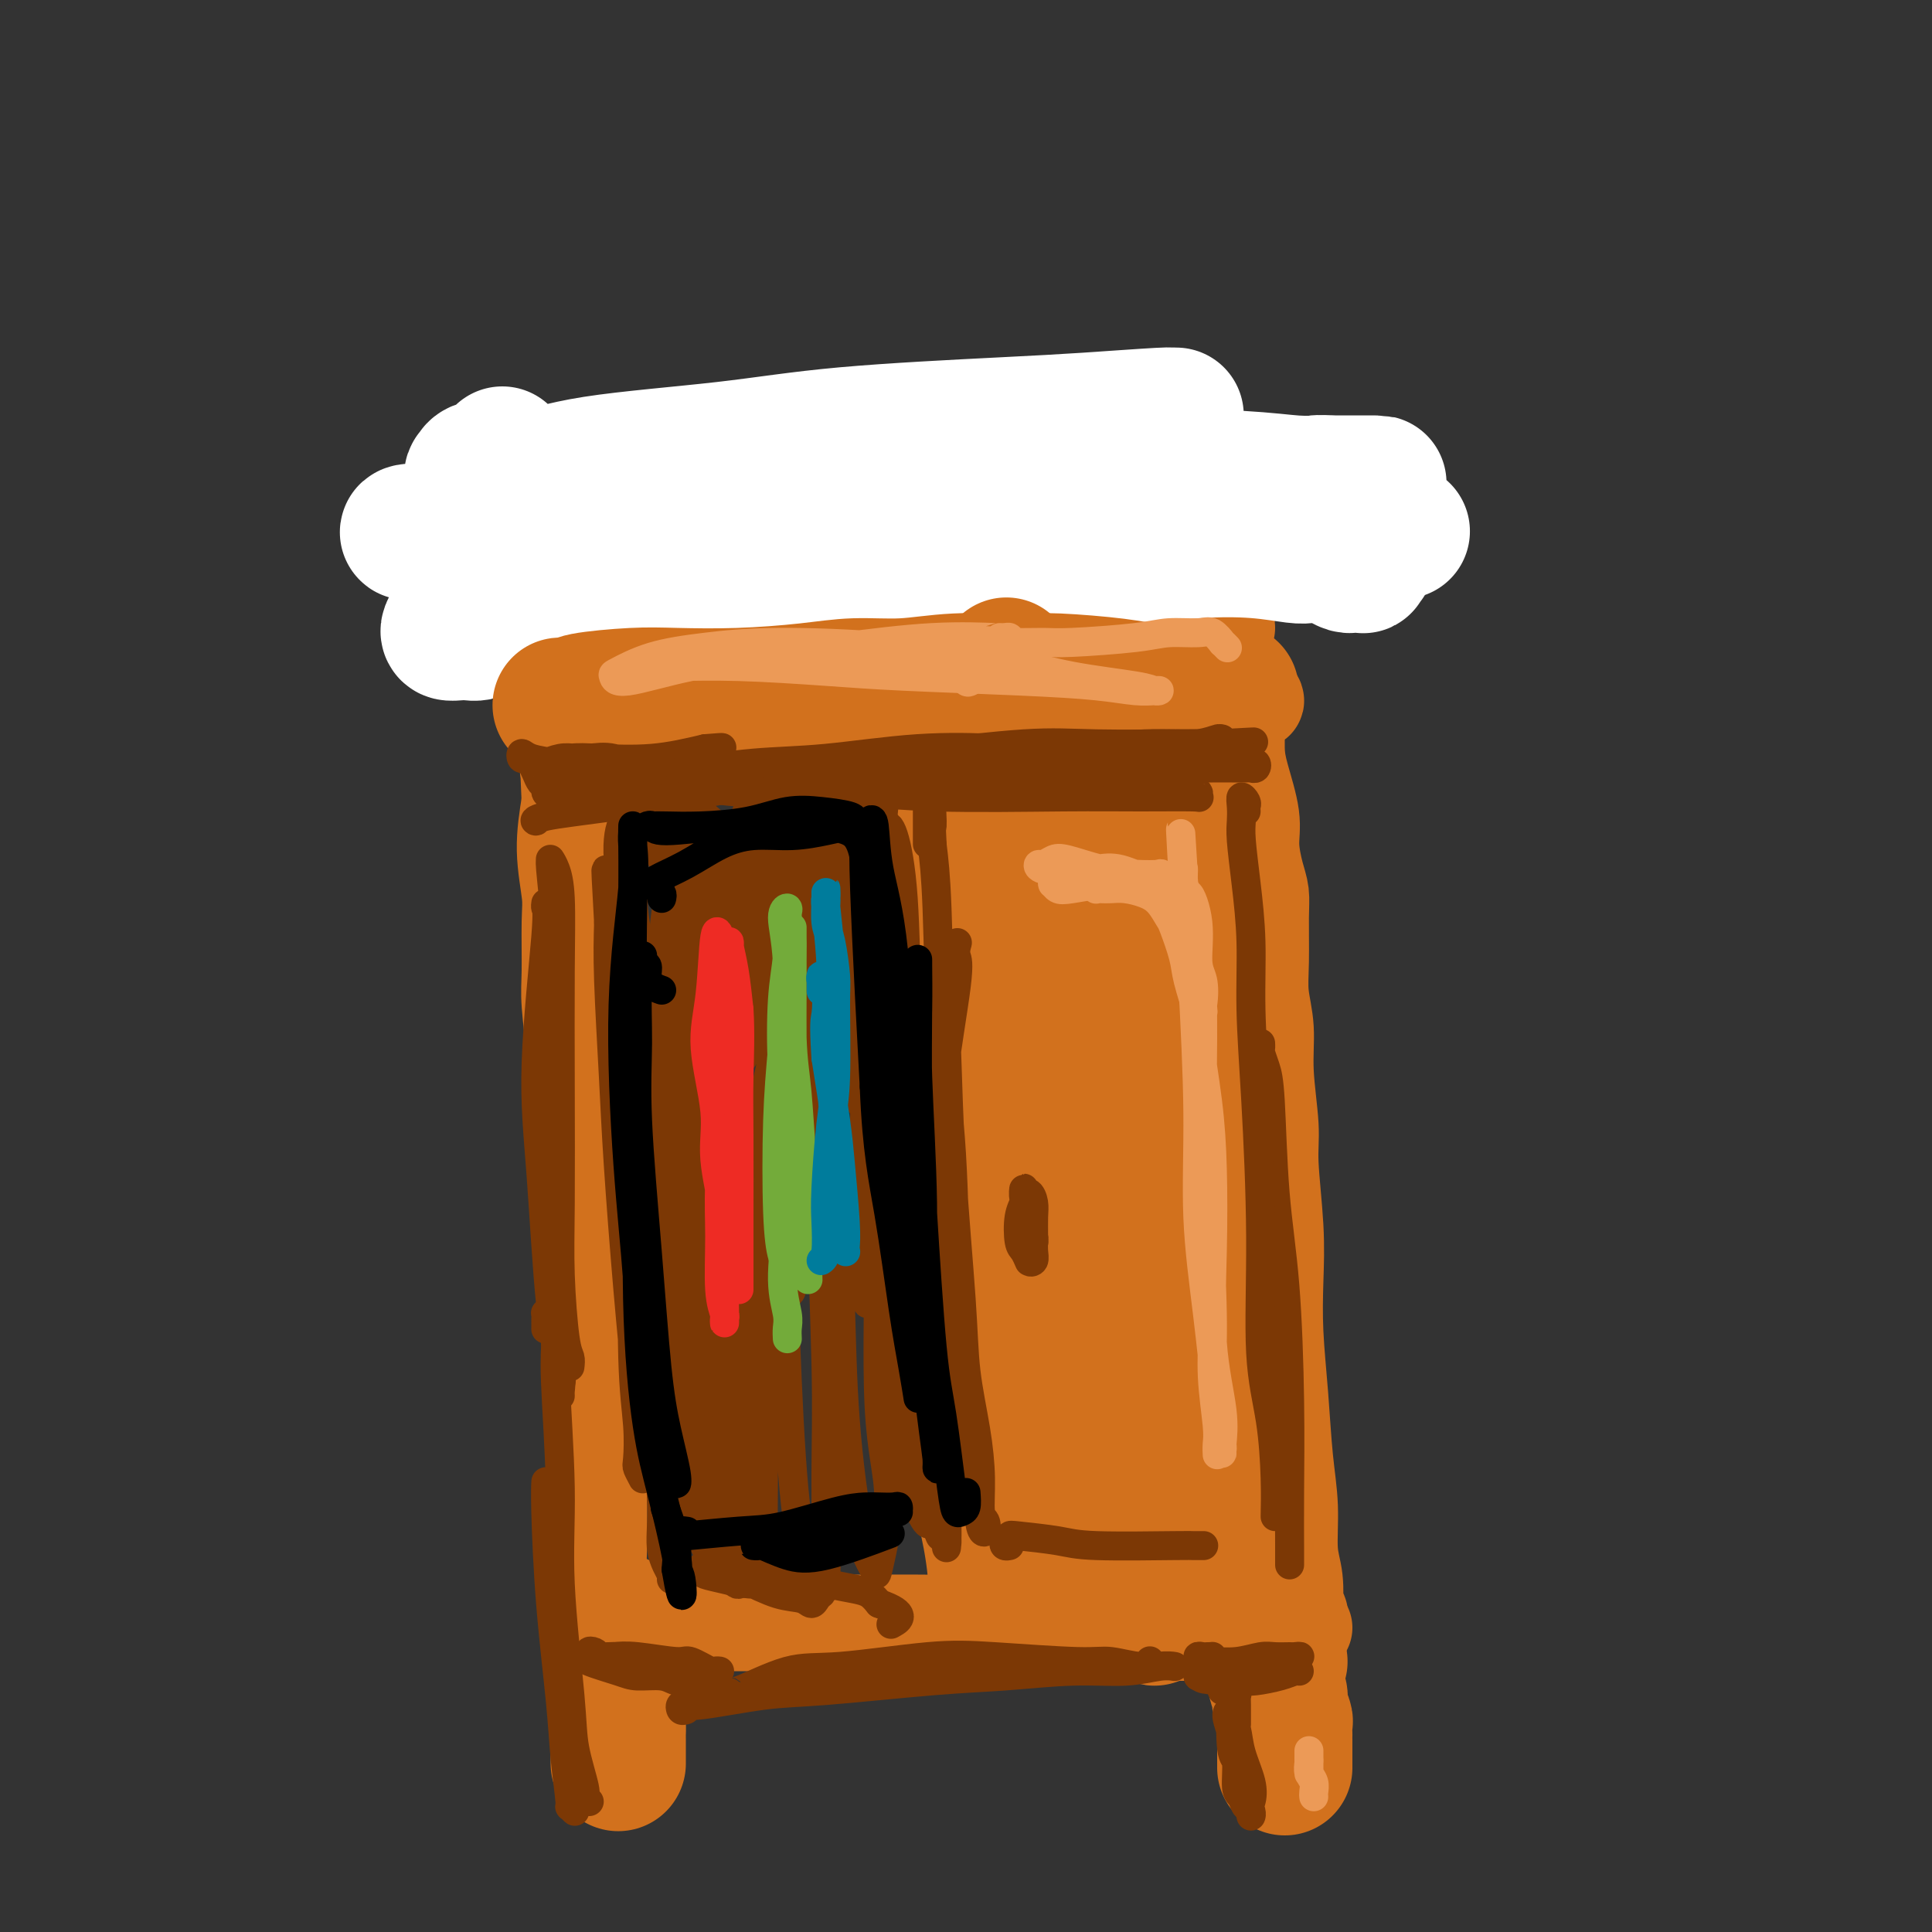 <svg viewBox='0 0 400 400' version='1.1' xmlns='http://www.w3.org/2000/svg' xmlns:xlink='http://www.w3.org/1999/xlink'><rect x="0" y="0" width="400" height="400" fill="#333333" stroke="none"/><g fill='none' stroke='#D2711D' stroke-width='20' stroke-linecap='round' stroke-linejoin='round'><path d='M127,330c0.111,0.300 0.222,0.599 0,1c-0.222,0.401 -0.778,0.903 -1,1c-0.222,0.097 -0.111,-0.210 0,0c0.111,0.210 0.222,0.937 0,1c-0.222,0.063 -0.777,-0.538 -1,-1c-0.223,-0.462 -0.112,-0.786 0,-1c0.112,-0.214 0.226,-0.317 0,-1c-0.226,-0.683 -0.793,-1.944 -1,-4c-0.207,-2.056 -0.054,-4.907 0,-7c0.054,-2.093 0.011,-3.429 0,-6c-0.011,-2.571 0.012,-6.377 0,-9c-0.012,-2.623 -0.058,-4.064 0,-6c0.058,-1.936 0.222,-4.367 0,-7c-0.222,-2.633 -0.829,-5.467 -1,-8c-0.171,-2.533 0.095,-4.765 0,-8c-0.095,-3.235 -0.551,-7.473 -1,-10c-0.449,-2.527 -0.891,-3.344 -1,-6c-0.109,-2.656 0.115,-7.153 0,-10c-0.115,-2.847 -0.571,-4.046 -1,-6c-0.429,-1.954 -0.833,-4.663 -1,-7c-0.167,-2.337 -0.098,-4.302 0,-7c0.098,-2.698 0.224,-6.128 0,-10c-0.224,-3.872 -0.796,-8.184 -1,-11c-0.204,-2.816 -0.038,-4.136 0,-7c0.038,-2.864 -0.052,-7.273 0,-10c0.052,-2.727 0.245,-3.773 0,-6c-0.245,-2.227 -0.927,-5.636 -1,-9c-0.073,-3.364 0.464,-6.682 1,-10'/><path d='M118,166c-1.176,-26.817 -0.115,-10.358 0,-6c0.115,4.358 -0.715,-3.385 -1,-7c-0.285,-3.615 -0.024,-3.103 0,-5c0.024,-1.897 -0.190,-6.203 0,-9c0.190,-2.797 0.783,-4.086 1,-6c0.217,-1.914 0.058,-4.454 0,-6c-0.058,-1.546 -0.015,-2.100 0,-3c0.015,-0.900 0.003,-2.147 0,-3c-0.003,-0.853 0.003,-1.311 0,-2c-0.003,-0.689 -0.015,-1.610 0,-2c0.015,-0.390 0.055,-0.249 0,0c-0.055,0.249 -0.207,0.605 0,1c0.207,0.395 0.773,0.827 1,1c0.227,0.173 0.113,0.086 0,0'/><path d='M131,338c-0.451,0.008 -0.902,0.016 -1,0c-0.098,-0.016 0.157,-0.056 0,0c-0.157,0.056 -0.727,0.207 -1,0c-0.273,-0.207 -0.250,-0.774 0,-1c0.250,-0.226 0.726,-0.113 1,0c0.274,0.113 0.347,0.226 1,0c0.653,-0.226 1.887,-0.793 3,-1c1.113,-0.207 2.105,-0.056 3,0c0.895,0.056 1.691,0.015 3,0c1.309,-0.015 3.130,-0.004 5,0c1.870,0.004 3.791,0.001 6,0c2.209,-0.001 4.708,-0.000 7,0c2.292,0.000 4.377,0.000 7,0c2.623,-0.000 5.785,-0.001 9,0c3.215,0.001 6.484,0.005 9,0c2.516,-0.005 4.280,-0.019 7,0c2.720,0.019 6.397,0.071 9,0c2.603,-0.071 4.134,-0.265 6,0c1.866,0.265 4.068,0.989 6,1c1.932,0.011 3.592,-0.691 5,-1c1.408,-0.309 2.562,-0.226 4,0c1.438,0.226 3.158,0.597 5,1c1.842,0.403 3.804,0.840 6,1c2.196,0.160 4.626,0.043 6,0c1.374,-0.043 1.691,-0.011 3,0c1.309,0.011 3.610,0.003 5,0c1.390,-0.003 1.868,-0.001 3,0c1.132,0.001 2.919,0.000 4,0c1.081,-0.000 1.455,-0.000 2,0c0.545,0.000 1.262,0.000 2,0c0.738,-0.000 1.497,-0.000 2,0c0.503,0.000 0.752,0.000 1,0'/><path d='M259,338c19.759,-0.000 5.157,-0.000 0,0c-5.157,0.000 -0.870,0.000 1,0c1.870,-0.000 1.322,-0.000 1,0c-0.322,0.000 -0.420,0.000 0,0c0.420,-0.000 1.356,-0.000 2,0c0.644,0.000 0.995,0.000 1,0c0.005,-0.000 -0.336,-0.000 0,0c0.336,0.000 1.348,0.001 2,0c0.652,-0.001 0.944,-0.004 1,0c0.056,0.004 -0.125,0.015 0,0c0.125,-0.015 0.556,-0.057 1,0c0.444,0.057 0.903,0.211 1,0c0.097,-0.211 -0.166,-0.788 0,-1c0.166,-0.212 0.762,-0.061 1,0c0.238,0.061 0.119,0.030 0,0'/><path d='M269,335c-0.030,0.111 -0.059,0.221 0,0c0.059,-0.221 0.208,-0.775 0,-1c-0.208,-0.225 -0.773,-0.122 -1,0c-0.227,0.122 -0.116,0.261 0,-1c0.116,-1.261 0.239,-3.924 0,-6c-0.239,-2.076 -0.838,-3.566 -1,-6c-0.162,-2.434 0.114,-5.813 0,-9c-0.114,-3.187 -0.618,-6.183 -1,-10c-0.382,-3.817 -0.642,-8.456 -1,-13c-0.358,-4.544 -0.813,-8.993 -1,-13c-0.187,-4.007 -0.107,-7.573 0,-11c0.107,-3.427 0.240,-6.715 0,-11c-0.240,-4.285 -0.853,-9.569 -1,-13c-0.147,-3.431 0.171,-5.011 0,-8c-0.171,-2.989 -0.831,-7.387 -1,-11c-0.169,-3.613 0.151,-6.441 0,-9c-0.151,-2.559 -0.775,-4.850 -1,-7c-0.225,-2.150 -0.050,-4.160 0,-7c0.050,-2.840 -0.023,-6.510 0,-9c0.023,-2.490 0.143,-3.799 0,-5c-0.143,-1.201 -0.550,-2.292 -1,-4c-0.450,-1.708 -0.943,-4.031 -1,-6c-0.057,-1.969 0.321,-3.585 0,-6c-0.321,-2.415 -1.343,-5.631 -2,-8c-0.657,-2.369 -0.949,-3.893 -1,-6c-0.051,-2.107 0.140,-4.798 0,-7c-0.140,-2.202 -0.611,-3.915 -1,-6c-0.389,-2.085 -0.694,-4.543 -1,-7'/><path d='M254,135c-1.023,-8.515 -0.081,-4.802 0,-5c0.081,-0.198 -0.700,-4.308 -1,-7c-0.300,-2.692 -0.119,-3.968 0,-5c0.119,-1.032 0.175,-1.820 0,-3c-0.175,-1.180 -0.583,-2.751 -1,-4c-0.417,-1.249 -0.844,-2.177 -1,-3c-0.156,-0.823 -0.042,-1.541 0,-2c0.042,-0.459 0.011,-0.659 0,-1c-0.011,-0.341 -0.003,-0.823 0,-1c0.003,-0.177 0.001,-0.051 0,0c-0.001,0.051 -0.000,0.025 0,0'/><path d='M117,139c-0.002,-0.276 -0.004,-0.553 0,-1c0.004,-0.447 0.015,-1.066 0,-2c-0.015,-0.934 -0.057,-2.183 0,-3c0.057,-0.817 0.211,-1.203 0,-3c-0.211,-1.797 -0.789,-5.005 -1,-7c-0.211,-1.995 -0.056,-2.777 0,-4c0.056,-1.223 0.011,-2.887 0,-4c-0.011,-1.113 0.011,-1.674 0,-2c-0.011,-0.326 -0.056,-0.416 0,-1c0.056,-0.584 0.211,-1.663 0,-2c-0.211,-0.337 -0.788,0.069 -1,0c-0.212,-0.069 -0.058,-0.611 0,-1c0.058,-0.389 0.019,-0.625 0,-1c-0.019,-0.375 -0.019,-0.889 0,-1c0.019,-0.111 0.056,0.182 0,0c-0.056,-0.182 -0.204,-0.837 0,-1c0.204,-0.163 0.762,0.167 1,0c0.238,-0.167 0.158,-0.829 0,-1c-0.158,-0.171 -0.393,0.150 0,0c0.393,-0.150 1.414,-0.771 2,-1c0.586,-0.229 0.738,-0.065 1,0c0.262,0.065 0.636,0.033 1,0c0.364,-0.033 0.719,-0.065 1,0c0.281,0.065 0.487,0.229 1,0c0.513,-0.229 1.334,-0.851 2,-1c0.666,-0.149 1.179,0.177 2,0c0.821,-0.177 1.952,-0.855 3,-1c1.048,-0.145 2.014,0.244 3,0c0.986,-0.244 1.993,-1.122 3,-2'/><path d='M135,100c3.695,-1.154 2.934,-1.040 3,-1c0.066,0.040 0.960,0.007 2,0c1.040,-0.007 2.224,0.012 3,0c0.776,-0.012 1.142,-0.055 2,0c0.858,0.055 2.208,0.207 3,0c0.792,-0.207 1.027,-0.773 2,-1c0.973,-0.227 2.683,-0.113 4,0c1.317,0.113 2.243,0.227 3,0c0.757,-0.227 1.347,-0.793 2,-1c0.653,-0.207 1.368,-0.056 2,0c0.632,0.056 1.182,0.015 2,0c0.818,-0.015 1.905,-0.004 3,0c1.095,0.004 2.199,0.001 3,0c0.801,-0.001 1.298,-0.000 2,0c0.702,0.000 1.607,0.000 3,0c1.393,-0.000 3.273,-0.001 5,0c1.727,0.001 3.303,0.004 5,0c1.697,-0.004 3.517,-0.016 5,0c1.483,0.016 2.630,0.061 4,0c1.370,-0.061 2.963,-0.226 5,0c2.037,0.226 4.516,0.844 6,1c1.484,0.156 1.972,-0.150 3,0c1.028,0.150 2.596,0.757 4,1c1.404,0.243 2.643,0.121 4,0c1.357,-0.121 2.830,-0.243 4,0c1.170,0.243 2.036,0.850 3,1c0.964,0.150 2.026,-0.156 3,0c0.974,0.156 1.859,0.774 3,1c1.141,0.226 2.538,0.061 4,0c1.462,-0.061 2.989,-0.017 4,0c1.011,0.017 1.505,0.009 2,0'/><path d='M238,101c6.669,0.619 3.341,0.166 2,0c-1.341,-0.166 -0.696,-0.044 0,0c0.696,0.044 1.444,0.012 2,0c0.556,-0.012 0.920,-0.003 1,0c0.080,0.003 -0.123,0.001 0,0c0.123,-0.001 0.572,-0.000 1,0c0.428,0.000 0.837,0.000 1,0c0.163,-0.000 0.082,-0.000 0,0'/><path d='M126,147c-0.143,-0.035 -0.285,-0.070 -1,0c-0.715,0.070 -2.001,0.244 -1,0c1.001,-0.244 4.291,-0.905 7,-1c2.709,-0.095 4.839,0.376 9,0c4.161,-0.376 10.354,-1.599 15,-2c4.646,-0.401 7.746,0.021 13,0c5.254,-0.021 12.664,-0.485 18,-1c5.336,-0.515 8.599,-1.080 14,-1c5.401,0.080 12.942,0.805 18,1c5.058,0.195 7.635,-0.140 12,0c4.365,0.140 10.519,0.757 14,1c3.481,0.243 4.288,0.114 6,0c1.712,-0.114 4.329,-0.213 6,0c1.671,0.213 2.395,0.736 3,1c0.605,0.264 1.090,0.267 1,0c-0.090,-0.267 -0.756,-0.803 -1,-1c-0.244,-0.197 -0.066,-0.053 0,0c0.066,0.053 0.019,0.015 0,0c-0.019,-0.015 -0.009,-0.008 0,0'/></g>
<g fill='none' stroke='#FFFFFF' stroke-width='28' stroke-linecap='round' stroke-linejoin='round'><path d='M104,94c-0.527,0.756 -1.054,1.511 -2,2c-0.946,0.489 -2.312,0.710 -3,1c-0.688,0.290 -0.700,0.647 -1,1c-0.300,0.353 -0.888,0.702 1,1c1.888,0.298 6.254,0.546 10,0c3.746,-0.546 6.873,-1.886 14,-3c7.127,-1.114 18.254,-2.001 27,-3c8.746,-0.999 15.113,-2.110 25,-3c9.887,-0.890 23.295,-1.560 32,-2c8.705,-0.440 12.706,-0.652 18,-1c5.294,-0.348 11.879,-0.833 15,-1c3.121,-0.167 2.776,-0.017 3,0c0.224,0.017 1.016,-0.099 0,0c-1.016,0.099 -3.841,0.415 -11,1c-7.159,0.585 -18.653,1.441 -27,2c-8.347,0.559 -13.548,0.823 -23,2c-9.452,1.177 -23.156,3.267 -33,5c-9.844,1.733 -15.830,3.108 -24,5c-8.170,1.892 -18.524,4.302 -25,6c-6.476,1.698 -9.072,2.686 -11,3c-1.928,0.314 -3.187,-0.046 -4,0c-0.813,0.046 -1.181,0.497 1,0c2.181,-0.497 6.910,-1.940 11,-3c4.090,-1.060 7.539,-1.735 15,-3c7.461,-1.265 18.933,-3.121 28,-4c9.067,-0.879 15.729,-0.782 27,-1c11.271,-0.218 27.153,-0.752 38,-1c10.847,-0.248 16.660,-0.211 25,0c8.340,0.211 19.207,0.595 26,1c6.793,0.405 9.512,0.830 12,1c2.488,0.170 4.744,0.085 7,0'/><path d='M275,100c20.761,0.011 5.163,0.039 0,0c-5.163,-0.039 0.108,-0.145 -1,0c-1.108,0.145 -8.594,0.542 -14,1c-5.406,0.458 -8.731,0.978 -12,1c-3.269,0.022 -6.482,-0.453 -12,0c-5.518,0.453 -13.340,1.834 -20,3c-6.660,1.166 -12.159,2.118 -19,3c-6.841,0.882 -15.023,1.693 -22,3c-6.977,1.307 -12.747,3.110 -17,4c-4.253,0.890 -6.989,0.865 -10,1c-3.011,0.135 -6.297,0.428 -9,1c-2.703,0.572 -4.822,1.424 -6,2c-1.178,0.576 -1.414,0.877 -2,1c-0.586,0.123 -1.522,0.070 -2,0c-0.478,-0.070 -0.499,-0.155 0,0c0.499,0.155 1.518,0.551 5,0c3.482,-0.551 9.427,-2.050 15,-3c5.573,-0.950 10.775,-1.351 16,-2c5.225,-0.649 10.473,-1.547 19,-2c8.527,-0.453 20.334,-0.461 29,-1c8.666,-0.539 14.190,-1.608 22,-2c7.810,-0.392 17.907,-0.105 26,0c8.093,0.105 14.182,0.028 18,0c3.818,-0.028 5.364,-0.008 7,0c1.636,0.008 3.361,0.005 4,0c0.639,-0.005 0.192,-0.012 0,0c-0.192,0.012 -0.129,0.042 0,0c0.129,-0.042 0.322,-0.155 -1,0c-1.322,0.155 -4.161,0.577 -7,1'/><path d='M282,111c-2.497,0.361 -4.741,0.762 -9,1c-4.259,0.238 -10.535,0.312 -15,0c-4.465,-0.312 -7.119,-1.010 -12,-1c-4.881,0.010 -11.988,0.727 -17,1c-5.012,0.273 -7.928,0.103 -14,0c-6.072,-0.103 -15.301,-0.138 -22,0c-6.699,0.138 -10.867,0.450 -17,1c-6.133,0.550 -14.232,1.338 -20,2c-5.768,0.662 -9.206,1.199 -14,2c-4.794,0.801 -10.943,1.868 -15,3c-4.057,1.132 -6.021,2.331 -8,3c-1.979,0.669 -3.972,0.809 -5,1c-1.028,0.191 -1.090,0.432 -2,1c-0.910,0.568 -2.666,1.462 -4,2c-1.334,0.538 -2.244,0.718 -3,1c-0.756,0.282 -1.357,0.664 -2,1c-0.643,0.336 -1.328,0.627 -2,1c-0.672,0.373 -1.329,0.829 -2,1c-0.671,0.171 -1.354,0.056 -2,0c-0.646,-0.056 -1.253,-0.053 -2,0c-0.747,0.053 -1.632,0.157 -2,0c-0.368,-0.157 -0.218,-0.574 0,-1c0.218,-0.426 0.504,-0.861 1,-1c0.496,-0.139 1.201,0.019 1,0c-0.201,-0.019 -1.308,-0.213 0,-1c1.308,-0.787 5.031,-2.166 9,-3c3.969,-0.834 8.182,-1.124 12,-2c3.818,-0.876 7.240,-2.338 11,-3c3.760,-0.662 7.859,-0.524 14,-1c6.141,-0.476 14.326,-1.564 22,-2c7.674,-0.436 14.837,-0.218 22,0'/><path d='M185,117c12.063,-0.626 13.220,-0.691 18,-1c4.780,-0.309 13.182,-0.864 19,-1c5.818,-0.136 9.053,0.146 13,0c3.947,-0.146 8.607,-0.719 13,-1c4.393,-0.281 8.517,-0.269 12,0c3.483,0.269 6.323,0.794 8,1c1.677,0.206 2.191,0.094 3,0c0.809,-0.094 1.914,-0.169 3,0c1.086,0.169 2.155,0.581 3,1c0.845,0.419 1.466,0.845 2,1c0.534,0.155 0.979,0.038 1,0c0.021,-0.038 -0.383,0.004 0,0c0.383,-0.004 1.553,-0.054 2,0c0.447,0.054 0.171,0.210 0,0c-0.171,-0.210 -0.238,-0.787 0,-1c0.238,-0.213 0.782,-0.061 1,0c0.218,0.061 0.109,0.030 0,0'/></g>
<g fill='none' stroke='#D2711D' stroke-width='28' stroke-linecap='round' stroke-linejoin='round'><path d='M208,329c-0.453,0.429 -0.906,0.859 -1,1c-0.094,0.141 0.172,-0.006 0,0c-0.172,0.006 -0.781,0.166 -1,0c-0.219,-0.166 -0.049,-0.657 0,-1c0.049,-0.343 -0.024,-0.538 0,-1c0.024,-0.462 0.146,-1.192 0,-3c-0.146,-1.808 -0.561,-4.694 -1,-7c-0.439,-2.306 -0.902,-4.033 -1,-6c-0.098,-1.967 0.169,-4.175 0,-7c-0.169,-2.825 -0.774,-6.269 -1,-10c-0.226,-3.731 -0.075,-7.750 0,-11c0.075,-3.250 0.073,-5.730 0,-10c-0.073,-4.270 -0.215,-10.328 0,-15c0.215,-4.672 0.789,-7.957 1,-12c0.211,-4.043 0.061,-8.845 0,-12c-0.061,-3.155 -0.031,-4.663 0,-7c0.031,-2.337 0.065,-5.505 0,-8c-0.065,-2.495 -0.227,-4.319 0,-8c0.227,-3.681 0.844,-9.221 1,-13c0.156,-3.779 -0.150,-5.799 0,-9c0.150,-3.201 0.757,-7.585 1,-11c0.243,-3.415 0.121,-5.862 0,-8c-0.121,-2.138 -0.243,-3.967 0,-6c0.243,-2.033 0.850,-4.270 1,-6c0.150,-1.730 -0.156,-2.951 0,-4c0.156,-1.049 0.774,-1.925 1,-3c0.226,-1.075 0.061,-2.350 0,-3c-0.061,-0.650 -0.016,-0.675 0,-1c0.016,-0.325 0.005,-0.950 0,-1c-0.005,-0.050 -0.002,0.475 0,1'/><path d='M208,148c0.774,-22.596 0.210,-5.588 0,1c-0.210,6.588 -0.067,2.754 0,4c0.067,1.246 0.057,7.572 0,12c-0.057,4.428 -0.163,6.959 0,10c0.163,3.041 0.594,6.591 1,11c0.406,4.409 0.788,9.675 1,16c0.212,6.325 0.256,13.709 0,19c-0.256,5.291 -0.812,8.491 -1,15c-0.188,6.509 -0.009,16.329 0,23c0.009,6.671 -0.151,10.194 0,16c0.151,5.806 0.614,13.895 1,20c0.386,6.105 0.696,10.227 1,13c0.304,2.773 0.603,4.199 1,6c0.397,1.801 0.893,3.979 1,6c0.107,2.021 -0.173,3.885 0,5c0.173,1.115 0.801,1.480 1,2c0.199,0.520 -0.030,1.193 0,1c0.030,-0.193 0.318,-1.254 0,-2c-0.318,-0.746 -1.241,-1.176 -2,-4c-0.759,-2.824 -1.354,-8.041 -2,-12c-0.646,-3.959 -1.343,-6.661 -2,-12c-0.657,-5.339 -1.274,-13.314 -2,-20c-0.726,-6.686 -1.561,-12.083 -2,-20c-0.439,-7.917 -0.482,-18.354 -1,-25c-0.518,-6.646 -1.512,-9.502 -2,-14c-0.488,-4.498 -0.471,-10.637 -1,-16c-0.529,-5.363 -1.606,-9.951 -2,-14c-0.394,-4.049 -0.106,-7.560 0,-11c0.106,-3.440 0.028,-6.811 0,-10c-0.028,-3.189 -0.008,-6.197 0,-8c0.008,-1.803 0.004,-2.402 0,-3'/><path d='M198,157c-0.863,-16.017 -0.021,-5.559 0,-2c0.021,3.559 -0.779,0.220 -1,-1c-0.221,-1.220 0.136,-0.319 0,0c-0.136,0.319 -0.766,0.057 -1,0c-0.234,-0.057 -0.073,0.091 0,1c0.073,0.909 0.058,2.581 0,4c-0.058,1.419 -0.160,2.587 0,6c0.160,3.413 0.582,9.073 1,13c0.418,3.927 0.832,6.121 1,11c0.168,4.879 0.090,12.441 0,18c-0.090,5.559 -0.193,9.113 0,14c0.193,4.887 0.681,11.107 1,17c0.319,5.893 0.469,11.459 1,16c0.531,4.541 1.441,8.058 2,12c0.559,3.942 0.766,8.309 1,14c0.234,5.691 0.496,12.707 1,18c0.504,5.293 1.249,8.865 2,11c0.751,2.135 1.508,2.834 2,5c0.492,2.166 0.719,5.799 1,8c0.281,2.201 0.615,2.971 1,4c0.385,1.029 0.819,2.317 1,3c0.181,0.683 0.108,0.762 0,1c-0.108,0.238 -0.253,0.636 0,0c0.253,-0.636 0.903,-2.304 1,-4c0.097,-1.696 -0.358,-3.418 0,-7c0.358,-3.582 1.531,-9.023 2,-14c0.469,-4.977 0.235,-9.488 0,-14'/><path d='M214,291c0.809,-9.932 1.331,-15.761 2,-21c0.669,-5.239 1.486,-9.889 2,-16c0.514,-6.111 0.726,-13.682 1,-19c0.274,-5.318 0.609,-8.381 1,-12c0.391,-3.619 0.837,-7.792 1,-10c0.163,-2.208 0.043,-2.450 0,-3c-0.043,-0.550 -0.009,-1.408 0,-2c0.009,-0.592 -0.009,-0.919 0,-1c0.009,-0.081 0.043,0.082 0,1c-0.043,0.918 -0.163,2.589 0,6c0.163,3.411 0.610,8.560 1,14c0.390,5.440 0.724,11.169 1,16c0.276,4.831 0.495,8.764 1,13c0.505,4.236 1.295,8.776 2,14c0.705,5.224 1.325,11.131 2,17c0.675,5.869 1.404,11.700 2,16c0.596,4.300 1.059,7.068 2,10c0.941,2.932 2.361,6.028 3,8c0.639,1.972 0.496,2.820 1,4c0.504,1.180 1.656,2.691 2,4c0.344,1.309 -0.118,2.414 0,3c0.118,0.586 0.816,0.651 1,1c0.184,0.349 -0.147,0.982 0,1c0.147,0.018 0.772,-0.580 1,-1c0.228,-0.420 0.060,-0.661 0,-1c-0.060,-0.339 -0.012,-0.774 0,-2c0.012,-1.226 -0.010,-3.243 0,-6c0.010,-2.757 0.054,-6.254 0,-9c-0.054,-2.746 -0.207,-4.739 0,-9c0.207,-4.261 0.773,-10.789 1,-16c0.227,-5.211 0.113,-9.106 0,-13'/><path d='M241,278c0.524,-9.897 0.333,-7.139 0,-9c-0.333,-1.861 -0.807,-8.340 -1,-12c-0.193,-3.660 -0.105,-4.501 0,-6c0.105,-1.499 0.225,-3.656 0,-5c-0.225,-1.344 -0.797,-1.877 -1,-2c-0.203,-0.123 -0.039,0.163 0,0c0.039,-0.163 -0.049,-0.774 0,1c0.049,1.774 0.235,5.932 1,9c0.765,3.068 2.111,5.044 3,9c0.889,3.956 1.323,9.891 2,16c0.677,6.109 1.597,12.393 2,17c0.403,4.607 0.289,7.538 1,11c0.711,3.462 2.247,7.455 3,10c0.753,2.545 0.725,3.642 1,5c0.275,1.358 0.854,2.976 1,4c0.146,1.024 -0.142,1.452 0,2c0.142,0.548 0.713,1.216 1,1c0.287,-0.216 0.288,-1.315 0,-3c-0.288,-1.685 -0.866,-3.956 -1,-6c-0.134,-2.044 0.175,-3.861 0,-6c-0.175,-2.139 -0.836,-4.599 -1,-7c-0.164,-2.401 0.168,-4.741 0,-8c-0.168,-3.259 -0.837,-7.436 -1,-11c-0.163,-3.564 0.181,-6.514 0,-10c-0.181,-3.486 -0.888,-7.509 -1,-11c-0.112,-3.491 0.372,-6.451 0,-10c-0.372,-3.549 -1.600,-7.686 -2,-11c-0.400,-3.314 0.029,-5.804 0,-8c-0.029,-2.196 -0.514,-4.098 -1,-6'/><path d='M247,232c-1.246,-16.821 -0.860,-10.373 -1,-9c-0.140,1.373 -0.806,-2.330 -1,-6c-0.194,-3.670 0.085,-7.309 0,-10c-0.085,-2.691 -0.534,-4.435 -1,-7c-0.466,-2.565 -0.948,-5.950 -1,-8c-0.052,-2.050 0.326,-2.764 0,-4c-0.326,-1.236 -1.355,-2.993 -2,-5c-0.645,-2.007 -0.905,-4.264 -1,-6c-0.095,-1.736 -0.026,-2.952 0,-4c0.026,-1.048 0.008,-1.926 0,-3c-0.008,-1.074 -0.006,-2.342 0,-3c0.006,-0.658 0.017,-0.706 0,-1c-0.017,-0.294 -0.061,-0.833 0,-1c0.061,-0.167 0.228,0.040 0,0c-0.228,-0.040 -0.850,-0.326 -1,-1c-0.150,-0.674 0.171,-1.736 0,-2c-0.171,-0.264 -0.833,0.269 -1,0c-0.167,-0.269 0.161,-1.340 0,-2c-0.161,-0.660 -0.813,-0.909 -1,-1c-0.187,-0.091 0.089,-0.025 0,0c-0.089,0.025 -0.544,0.009 -1,0c-0.456,-0.009 -0.914,-0.011 -1,0c-0.086,0.011 0.199,0.035 0,0c-0.199,-0.035 -0.882,-0.129 -1,0c-0.118,0.129 0.329,0.481 0,1c-0.329,0.519 -1.433,1.205 -2,2c-0.567,0.795 -0.597,1.699 -1,3c-0.403,1.301 -1.180,2.998 -2,5c-0.820,2.002 -1.682,4.308 -2,6c-0.318,1.692 -0.091,2.769 0,4c0.091,1.231 0.045,2.615 0,4'/><path d='M227,184c-0.774,4.776 -0.207,5.715 0,7c0.207,1.285 0.056,2.915 0,4c-0.056,1.085 -0.018,1.625 0,2c0.018,0.375 0.016,0.586 0,1c-0.016,0.414 -0.046,1.031 0,1c0.046,-0.031 0.167,-0.709 0,-1c-0.167,-0.291 -0.623,-0.194 -1,-2c-0.377,-1.806 -0.676,-5.514 -1,-8c-0.324,-2.486 -0.674,-3.751 -1,-6c-0.326,-2.249 -0.627,-5.481 -1,-7c-0.373,-1.519 -0.819,-1.325 -1,-2c-0.181,-0.675 -0.096,-2.218 0,-3c0.096,-0.782 0.204,-0.802 0,-1c-0.204,-0.198 -0.720,-0.575 -1,-1c-0.280,-0.425 -0.322,-0.897 0,-1c0.322,-0.103 1.010,0.165 1,0c-0.010,-0.165 -0.717,-0.761 -1,-1c-0.283,-0.239 -0.141,-0.119 0,0'/><path d='M117,146c-0.617,0.006 -1.234,0.012 -1,0c0.234,-0.012 1.319,-0.042 2,0c0.681,0.042 0.958,0.156 1,0c0.042,-0.156 -0.151,-0.580 2,-1c2.151,-0.420 6.647,-0.834 10,-1c3.353,-0.166 5.562,-0.082 9,0c3.438,0.082 8.106,0.162 13,0c4.894,-0.162 10.013,-0.565 14,-1c3.987,-0.435 6.842,-0.902 10,-1c3.158,-0.098 6.619,0.173 10,0c3.381,-0.173 6.681,-0.789 11,-1c4.319,-0.211 9.658,-0.018 13,0c3.342,0.018 4.688,-0.139 8,0c3.312,0.139 8.589,0.573 12,1c3.411,0.427 4.955,0.846 7,1c2.045,0.154 4.591,0.041 7,0c2.409,-0.041 4.680,-0.011 6,0c1.320,0.011 1.688,0.003 2,0c0.312,-0.003 0.568,-0.001 1,0c0.432,0.001 1.039,0.000 1,0c-0.039,-0.000 -0.726,-0.000 -1,0c-0.274,0.000 -0.137,0.000 0,0'/><path d='M129,337c-0.030,-0.421 -0.060,-0.841 0,-1c0.060,-0.159 0.211,-0.055 0,0c-0.211,0.055 -0.785,0.062 -1,0c-0.215,-0.062 -0.071,-0.195 0,0c0.071,0.195 0.068,0.716 0,2c-0.068,1.284 -0.200,3.330 0,5c0.200,1.670 0.733,2.963 1,4c0.267,1.037 0.268,1.818 0,3c-0.268,1.182 -0.804,2.764 -1,4c-0.196,1.236 -0.053,2.124 0,3c0.053,0.876 0.014,1.739 0,2c-0.014,0.261 -0.004,-0.080 0,0c0.004,0.080 0.001,0.581 0,1c-0.001,0.419 -0.000,0.757 0,1c0.000,0.243 0.000,0.391 0,1c-0.000,0.609 -0.000,1.679 0,2c0.000,0.321 0.000,-0.106 0,0c-0.000,0.106 -0.000,0.745 0,1c0.000,0.255 0.000,0.128 0,0'/><path d='M265,344c-0.423,0.112 -0.847,0.225 -1,0c-0.153,-0.225 -0.037,-0.786 0,-1c0.037,-0.214 -0.005,-0.081 0,0c0.005,0.081 0.058,0.109 0,1c-0.058,0.891 -0.226,2.643 0,4c0.226,1.357 0.845,2.319 1,3c0.155,0.681 -0.155,1.082 0,2c0.155,0.918 0.773,2.354 1,3c0.227,0.646 0.061,0.501 0,1c-0.061,0.499 -0.016,1.640 0,2c0.016,0.360 0.004,-0.062 0,0c-0.004,0.062 -0.001,0.608 0,1c0.001,0.392 0.000,0.631 0,1c-0.000,0.369 -0.000,0.869 0,1c0.000,0.131 0.000,-0.106 0,0c-0.000,0.106 -0.000,0.554 0,1c0.000,0.446 0.000,0.890 0,1c-0.000,0.110 -0.000,-0.115 0,0c0.000,0.115 0.000,0.569 0,1c-0.000,0.431 -0.000,0.837 0,1c0.000,0.163 0.000,0.081 0,0'/></g>
<g fill='none' stroke='#7C3805' stroke-width='6' stroke-linecap='round' stroke-linejoin='round'><path d='M122,373c-0.480,-0.391 -0.959,-0.782 -1,-1c-0.041,-0.218 0.358,-0.263 0,-2c-0.358,-1.737 -1.473,-5.167 -2,-8c-0.527,-2.833 -0.466,-5.068 -1,-11c-0.534,-5.932 -1.662,-15.560 -2,-23c-0.338,-7.440 0.116,-12.691 0,-20c-0.116,-7.309 -0.802,-16.677 -1,-22c-0.198,-5.323 0.090,-6.601 0,-8c-0.090,-1.399 -0.560,-2.917 -1,-4c-0.440,-1.083 -0.850,-1.729 -1,-2c-0.150,-0.271 -0.040,-0.165 0,0c0.040,0.165 0.011,0.391 0,1c-0.011,0.609 -0.003,1.603 0,2c0.003,0.397 0.002,0.199 0,0'/><path d='M118,374c0.543,0.562 1.086,1.123 1,1c-0.086,-0.123 -0.800,-0.931 -1,-1c-0.200,-0.069 0.114,0.600 0,-1c-0.114,-1.600 -0.658,-5.470 -1,-9c-0.342,-3.530 -0.484,-6.722 -1,-12c-0.516,-5.278 -1.406,-12.644 -2,-20c-0.594,-7.356 -0.891,-14.703 -1,-19c-0.109,-4.297 -0.029,-5.543 0,-6c0.029,-0.457 0.008,-0.123 0,0c-0.008,0.123 -0.002,0.035 0,0c0.002,-0.035 0.001,-0.018 0,0'/><path d='M124,343c-0.267,-0.393 -0.533,-0.786 -1,-1c-0.467,-0.214 -1.134,-0.249 -1,0c0.134,0.249 1.069,0.783 2,1c0.931,0.217 1.857,0.118 3,0c1.143,-0.118 2.501,-0.256 5,0c2.499,0.256 6.139,0.906 8,1c1.861,0.094 1.944,-0.367 3,0c1.056,0.367 3.086,1.562 4,2c0.914,0.438 0.711,0.119 1,0c0.289,-0.119 1.069,-0.038 1,0c-0.069,0.038 -0.987,0.035 -1,0c-0.013,-0.035 0.880,-0.100 0,0c-0.880,0.100 -3.534,0.367 -6,0c-2.466,-0.367 -4.744,-1.366 -7,-2c-2.256,-0.634 -4.489,-0.902 -6,-1c-1.511,-0.098 -2.300,-0.026 -3,0c-0.700,0.026 -1.312,0.006 -2,0c-0.688,-0.006 -1.454,0.000 -2,0c-0.546,-0.000 -0.873,-0.008 -1,0c-0.127,0.008 -0.055,0.030 0,0c0.055,-0.030 0.094,-0.114 0,0c-0.094,0.114 -0.321,0.427 1,1c1.321,0.573 4.191,1.408 6,2c1.809,0.592 2.558,0.943 4,1c1.442,0.057 3.577,-0.178 5,0c1.423,0.178 2.134,0.769 3,1c0.866,0.231 1.887,0.101 3,0c1.113,-0.101 2.318,-0.172 3,0c0.682,0.172 0.841,0.586 1,1'/><path d='M147,349c4.167,1.000 2.083,0.500 0,0'/><path d='M142,354c-0.390,0.128 -0.779,0.257 -1,0c-0.221,-0.257 -0.273,-0.899 0,-1c0.273,-0.101 0.870,0.338 4,0c3.130,-0.338 8.794,-1.454 13,-2c4.206,-0.546 6.955,-0.524 13,-1c6.045,-0.476 15.387,-1.452 22,-2c6.613,-0.548 10.497,-0.669 15,-1c4.503,-0.331 9.623,-0.873 14,-1c4.377,-0.127 8.010,0.162 11,0c2.990,-0.162 5.338,-0.775 7,-1c1.662,-0.225 2.640,-0.060 3,0c0.360,0.060 0.103,0.017 0,0c-0.103,-0.017 -0.051,-0.009 0,0'/><path d='M152,351c-0.428,0.145 -0.857,0.289 -1,0c-0.143,-0.289 -0.002,-1.013 0,-1c0.002,0.013 -0.135,0.763 2,0c2.135,-0.763 6.542,-3.037 10,-4c3.458,-0.963 5.966,-0.613 11,-1c5.034,-0.387 12.595,-1.510 18,-2c5.405,-0.490 8.653,-0.345 14,0c5.347,0.345 12.792,0.891 17,1c4.208,0.109 5.180,-0.218 7,0c1.820,0.218 4.490,0.982 6,1c1.510,0.018 1.860,-0.709 2,-1c0.140,-0.291 0.070,-0.145 0,0'/><path d='M195,314c0.421,1.490 0.842,2.981 1,4c0.158,1.019 0.053,1.568 0,2c-0.053,0.432 -0.053,0.749 0,0c0.053,-0.749 0.158,-2.563 0,-7c-0.158,-4.437 -0.581,-11.496 -1,-17c-0.419,-5.504 -0.834,-9.453 -1,-18c-0.166,-8.547 -0.084,-21.693 0,-31c0.084,-9.307 0.168,-14.774 1,-22c0.832,-7.226 2.412,-16.212 3,-21c0.588,-4.788 0.185,-5.378 0,-6c-0.185,-0.622 -0.153,-1.274 0,-2c0.153,-0.726 0.426,-1.525 0,0c-0.426,1.525 -1.552,5.375 -2,9c-0.448,3.625 -0.219,7.025 0,13c0.219,5.975 0.427,14.525 1,24c0.573,9.475 1.512,19.877 2,27c0.488,7.123 0.527,10.968 1,15c0.473,4.032 1.382,8.250 2,12c0.618,3.750 0.947,7.030 1,10c0.053,2.970 -0.170,5.630 0,7c0.170,1.370 0.732,1.450 1,2c0.268,0.550 0.241,1.571 0,2c-0.241,0.429 -0.695,0.268 -1,-1c-0.305,-1.268 -0.462,-3.642 -1,-6c-0.538,-2.358 -1.457,-4.700 -2,-9c-0.543,-4.300 -0.709,-10.559 -1,-16c-0.291,-5.441 -0.708,-10.066 -1,-18c-0.292,-7.934 -0.460,-19.178 -1,-28c-0.540,-8.822 -1.453,-15.221 -2,-24c-0.547,-8.779 -0.728,-19.937 -1,-27c-0.272,-7.063 -0.636,-10.032 -1,-13'/><path d='M193,175c-1.022,-20.437 -0.078,-8.529 0,-5c0.078,3.529 -0.711,-1.319 -1,-3c-0.289,-1.681 -0.077,-0.194 0,0c0.077,0.194 0.021,-0.907 0,-1c-0.021,-0.093 -0.006,0.820 0,1c0.006,0.180 0.001,-0.375 0,1c-0.001,1.375 -0.000,4.678 0,6c0.000,1.322 0.000,0.661 0,0'/><path d='M213,251c0.002,-0.210 0.004,-0.421 0,0c-0.004,0.421 -0.016,1.472 0,2c0.016,0.528 0.058,0.532 0,1c-0.058,0.468 -0.216,1.400 0,2c0.216,0.600 0.805,0.868 1,1c0.195,0.132 -0.004,0.129 0,0c0.004,-0.129 0.211,-0.384 0,-1c-0.211,-0.616 -0.841,-1.594 -1,-3c-0.159,-1.406 0.154,-3.241 0,-4c-0.154,-0.759 -0.773,-0.441 -1,-1c-0.227,-0.559 -0.062,-1.997 0,-2c0.062,-0.003 0.021,1.427 0,2c-0.021,0.573 -0.021,0.290 0,1c0.021,0.710 0.062,2.412 0,4c-0.062,1.588 -0.227,3.061 0,4c0.227,0.939 0.845,1.344 1,2c0.155,0.656 -0.155,1.564 0,2c0.155,0.436 0.774,0.399 1,0c0.226,-0.399 0.058,-1.159 0,-2c-0.058,-0.841 -0.005,-1.763 0,-3c0.005,-1.237 -0.036,-2.788 0,-4c0.036,-1.212 0.150,-2.083 0,-3c-0.150,-0.917 -0.563,-1.878 -1,-2c-0.437,-0.122 -0.899,0.596 -1,1c-0.101,0.404 0.159,0.494 0,1c-0.159,0.506 -0.736,1.428 -1,3c-0.264,1.572 -0.215,3.792 0,5c0.215,1.208 0.596,1.402 1,2c0.404,0.598 0.830,1.599 1,2c0.170,0.401 0.085,0.200 0,0'/><path d='M118,283c0.083,-0.705 0.166,-1.410 0,-2c-0.166,-0.590 -0.581,-1.063 -1,-4c-0.419,-2.937 -0.844,-8.336 -1,-13c-0.156,-4.664 -0.045,-8.594 0,-15c0.045,-6.406 0.022,-15.290 0,-24c-0.022,-8.710 -0.044,-17.248 0,-24c0.044,-6.752 0.154,-11.719 0,-15c-0.154,-3.281 -0.574,-4.875 -1,-6c-0.426,-1.125 -0.859,-1.782 -1,-2c-0.141,-0.218 0.011,0.002 0,0c-0.011,-0.002 -0.184,-0.225 0,2c0.184,2.225 0.727,6.899 1,11c0.273,4.101 0.277,7.628 0,13c-0.277,5.372 -0.834,12.590 -1,21c-0.166,8.410 0.061,18.012 0,25c-0.061,6.988 -0.409,11.360 0,17c0.409,5.640 1.575,12.547 2,16c0.425,3.453 0.108,3.453 0,4c-0.108,0.547 -0.007,1.642 0,2c0.007,0.358 -0.081,-0.020 0,-1c0.081,-0.980 0.331,-2.560 0,-5c-0.331,-2.440 -1.241,-5.739 -2,-13c-0.759,-7.261 -1.366,-18.485 -2,-27c-0.634,-8.515 -1.294,-14.320 -1,-23c0.294,-8.680 1.543,-20.234 2,-26c0.457,-5.766 0.123,-5.745 0,-6c-0.123,-0.255 -0.035,-0.787 0,-1c0.035,-0.213 0.018,-0.106 0,0'/><path d='M139,327c0.233,-0.028 0.466,-0.056 0,-1c-0.466,-0.944 -1.631,-2.804 -2,-5c-0.369,-2.196 0.058,-4.729 0,-9c-0.058,-4.271 -0.602,-10.281 -1,-15c-0.398,-4.719 -0.649,-8.146 -1,-15c-0.351,-6.854 -0.802,-17.134 -1,-25c-0.198,-7.866 -0.143,-13.319 0,-20c0.143,-6.681 0.374,-14.592 0,-20c-0.374,-5.408 -1.354,-8.313 -2,-10c-0.646,-1.687 -0.959,-2.154 -1,-3c-0.041,-0.846 0.189,-2.069 0,-3c-0.189,-0.931 -0.797,-1.570 -1,-2c-0.203,-0.430 -0.002,-0.652 0,-1c0.002,-0.348 -0.195,-0.824 0,1c0.195,1.824 0.783,5.946 1,9c0.217,3.054 0.062,5.038 0,10c-0.062,4.962 -0.030,12.902 0,19c0.030,6.098 0.060,10.354 0,18c-0.060,7.646 -0.208,18.683 0,26c0.208,7.317 0.774,10.914 1,14c0.226,3.086 0.114,5.663 0,7c-0.114,1.337 -0.229,1.436 0,2c0.229,0.564 0.802,1.594 1,2c0.198,0.406 0.022,0.187 0,-1c-0.022,-1.187 0.111,-3.341 0,-6c-0.111,-2.659 -0.464,-5.824 -1,-11c-0.536,-5.176 -1.254,-12.362 -2,-21c-0.746,-8.638 -1.520,-18.728 -2,-26c-0.480,-7.272 -0.668,-11.727 -1,-18c-0.332,-6.273 -0.809,-14.364 -1,-20c-0.191,-5.636 -0.095,-8.818 0,-12'/><path d='M126,191c-1.083,-18.814 -0.290,-8.351 0,-5c0.290,3.351 0.078,-0.412 0,-2c-0.078,-1.588 -0.021,-1.000 0,-1c0.021,0.000 0.006,-0.588 0,-1c-0.006,-0.412 -0.002,-0.649 0,-1c0.002,-0.351 0.000,-0.814 0,-1c-0.000,-0.186 -0.000,-0.093 0,0'/><path d='M114,165c-0.447,-0.327 -0.893,-0.654 -1,-1c-0.107,-0.346 0.126,-0.710 0,-1c-0.126,-0.290 -0.612,-0.507 -1,-1c-0.388,-0.493 -0.679,-1.261 -1,-2c-0.321,-0.739 -0.671,-1.449 -1,-2c-0.329,-0.551 -0.636,-0.943 -1,-1c-0.364,-0.057 -0.784,0.222 -1,0c-0.216,-0.222 -0.229,-0.945 0,-1c0.229,-0.055 0.700,0.559 2,1c1.300,0.441 3.430,0.708 5,1c1.570,0.292 2.579,0.610 4,1c1.421,0.390 3.253,0.853 5,1c1.747,0.147 3.410,-0.021 5,0c1.590,0.021 3.107,0.230 4,0c0.893,-0.230 1.162,-0.898 1,-1c-0.162,-0.102 -0.756,0.364 -2,0c-1.244,-0.364 -3.140,-1.558 -5,-2c-1.860,-0.442 -3.685,-0.132 -5,0c-1.315,0.132 -2.122,0.088 -3,0c-0.878,-0.088 -1.829,-0.219 -3,0c-1.171,0.219 -2.561,0.787 -3,1c-0.439,0.213 0.075,0.071 0,0c-0.075,-0.071 -0.737,-0.070 -1,0c-0.263,0.070 -0.126,0.209 1,0c1.126,-0.209 3.240,-0.767 5,-1c1.760,-0.233 3.166,-0.140 6,0c2.834,0.140 7.095,0.326 11,0c3.905,-0.326 7.452,-1.163 11,-2'/><path d='M146,155c5.578,-0.467 3.022,-0.133 2,0c-1.022,0.133 -0.511,0.067 0,0'/><path d='M142,162c0.157,0.005 0.315,0.009 0,0c-0.315,-0.009 -1.102,-0.032 -1,0c0.102,0.032 1.095,0.117 1,0c-0.095,-0.117 -1.276,-0.438 0,0c1.276,0.438 5.010,1.634 11,2c5.990,0.366 14.237,-0.098 21,0c6.763,0.098 12.042,0.759 20,1c7.958,0.241 18.594,0.061 26,0c7.406,-0.061 11.584,-0.003 16,0c4.416,0.003 9.072,-0.051 11,0c1.928,0.051 1.128,0.205 1,0c-0.128,-0.205 0.416,-0.769 0,-1c-0.416,-0.231 -1.790,-0.127 -3,0c-1.210,0.127 -2.255,0.278 -4,0c-1.745,-0.278 -4.191,-0.986 -7,-2c-2.809,-1.014 -5.981,-2.335 -9,-3c-3.019,-0.665 -5.883,-0.676 -11,-1c-5.117,-0.324 -12.486,-0.962 -19,-1c-6.514,-0.038 -12.174,0.525 -16,1c-3.826,0.475 -5.817,0.861 -8,1c-2.183,0.139 -4.559,0.030 -6,0c-1.441,-0.030 -1.946,0.018 -2,0c-0.054,-0.018 0.344,-0.103 0,0c-0.344,0.103 -1.429,0.396 1,0c2.429,-0.396 8.373,-1.479 13,-2c4.627,-0.521 7.939,-0.479 14,-1c6.061,-0.521 14.873,-1.604 21,-2c6.127,-0.396 9.570,-0.106 15,0c5.430,0.106 12.846,0.029 17,0c4.154,-0.029 5.044,-0.008 6,0c0.956,0.008 1.978,0.004 3,0'/><path d='M253,154c13.378,-0.773 2.824,-0.205 -1,0c-3.824,0.205 -0.918,0.048 -1,0c-0.082,-0.048 -3.153,0.014 -6,0c-2.847,-0.014 -5.469,-0.102 -8,0c-2.531,0.102 -4.971,0.395 -10,1c-5.029,0.605 -12.647,1.522 -19,2c-6.353,0.478 -11.440,0.517 -18,1c-6.560,0.483 -14.592,1.408 -19,2c-4.408,0.592 -5.192,0.849 -6,1c-0.808,0.151 -1.642,0.196 -2,0c-0.358,-0.196 -0.242,-0.633 2,-1c2.242,-0.367 6.608,-0.663 10,-1c3.392,-0.337 5.808,-0.716 12,-1c6.192,-0.284 16.159,-0.472 23,-1c6.841,-0.528 10.555,-1.395 16,-2c5.445,-0.605 12.620,-0.947 17,-1c4.380,-0.053 5.966,0.185 7,0c1.034,-0.185 1.518,-0.792 2,-1c0.482,-0.208 0.963,-0.015 1,0c0.037,0.015 -0.368,-0.146 -1,0c-0.632,0.146 -1.489,0.600 -4,1c-2.511,0.400 -6.675,0.746 -10,1c-3.325,0.254 -5.811,0.416 -11,1c-5.189,0.584 -13.080,1.590 -20,2c-6.920,0.410 -12.867,0.224 -21,1c-8.133,0.776 -18.450,2.513 -25,3c-6.550,0.487 -9.332,-0.276 -13,0c-3.668,0.276 -8.220,1.589 -11,2c-2.780,0.411 -3.787,-0.082 -5,0c-1.213,0.082 -2.632,0.738 -3,1c-0.368,0.262 0.316,0.131 1,0'/><path d='M130,165c-19.473,1.809 -6.654,0.832 1,0c7.654,-0.832 10.145,-1.518 14,-2c3.855,-0.482 9.074,-0.760 13,-1c3.926,-0.240 6.559,-0.442 11,-1c4.441,-0.558 10.692,-1.473 17,-2c6.308,-0.527 12.674,-0.666 17,-1c4.326,-0.334 6.611,-0.862 8,-1c1.389,-0.138 1.883,0.114 2,0c0.117,-0.114 -0.141,-0.592 -1,-1c-0.859,-0.408 -2.317,-0.744 -6,-1c-3.683,-0.256 -9.590,-0.430 -16,0c-6.410,0.430 -13.322,1.464 -19,2c-5.678,0.536 -10.123,0.574 -15,1c-4.877,0.426 -10.187,1.239 -16,2c-5.813,0.761 -12.128,1.469 -16,2c-3.872,0.531 -5.299,0.886 -6,1c-0.701,0.114 -0.675,-0.011 -1,0c-0.325,0.011 -1.002,0.158 -1,0c0.002,-0.158 0.683,-0.620 4,-1c3.317,-0.380 9.269,-0.676 14,-1c4.731,-0.324 8.242,-0.674 15,-1c6.758,-0.326 16.764,-0.627 24,-1c7.236,-0.373 11.702,-0.818 18,-1c6.298,-0.182 14.430,-0.101 20,0c5.570,0.101 8.579,0.224 11,0c2.421,-0.224 4.253,-0.793 5,-1c0.747,-0.207 0.410,-0.050 0,0c-0.410,0.050 -0.893,-0.007 -3,0c-2.107,0.007 -5.836,0.079 -12,0c-6.164,-0.079 -14.761,-0.308 -21,0c-6.239,0.308 -10.119,1.154 -14,2'/><path d='M177,159c-10.658,0.391 -12.301,0.368 -17,1c-4.699,0.632 -12.452,1.918 -18,3c-5.548,1.082 -8.890,1.959 -14,3c-5.110,1.041 -11.987,2.245 -15,3c-3.013,0.755 -2.162,1.059 -2,1c0.162,-0.059 -0.363,-0.483 2,-1c2.363,-0.517 7.616,-1.127 14,-2c6.384,-0.873 13.899,-2.009 20,-3c6.101,-0.991 10.788,-1.839 16,-2c5.212,-0.161 10.950,0.363 18,0c7.050,-0.363 15.411,-1.614 23,-2c7.589,-0.386 14.406,0.093 20,0c5.594,-0.093 9.965,-0.757 13,-1c3.035,-0.243 4.735,-0.065 7,0c2.265,0.065 5.094,0.019 7,0c1.906,-0.019 2.890,-0.009 4,0c1.110,0.009 2.346,0.017 3,0c0.654,-0.017 0.725,-0.061 1,0c0.275,0.061 0.753,0.226 1,0c0.247,-0.226 0.262,-0.844 0,-1c-0.262,-0.156 -0.801,0.150 -1,0c-0.199,-0.150 -0.057,-0.757 0,-1c0.057,-0.243 0.028,-0.121 0,0'/><path d='M267,324c-0.001,-0.306 -0.002,-0.612 0,-1c0.002,-0.388 0.008,-0.857 0,-3c-0.008,-2.143 -0.030,-5.959 0,-11c0.030,-5.041 0.110,-11.307 0,-19c-0.110,-7.693 -0.412,-16.814 -1,-24c-0.588,-7.186 -1.464,-12.436 -2,-19c-0.536,-6.564 -0.732,-14.442 -1,-19c-0.268,-4.558 -0.608,-5.796 -1,-7c-0.392,-1.204 -0.837,-2.374 -1,-3c-0.163,-0.626 -0.044,-0.707 0,-1c0.044,-0.293 0.013,-0.798 0,-1c-0.013,-0.202 -0.006,-0.101 0,0'/><path d='M264,314c0.051,-2.304 0.102,-4.607 0,-8c-0.102,-3.393 -0.357,-7.875 -1,-12c-0.643,-4.125 -1.674,-7.893 -2,-14c-0.326,-6.107 0.054,-14.552 0,-24c-0.054,-9.448 -0.540,-19.900 -1,-28c-0.460,-8.100 -0.894,-13.850 -1,-19c-0.106,-5.150 0.115,-9.701 0,-14c-0.115,-4.299 -0.568,-8.348 -1,-12c-0.432,-3.652 -0.844,-6.909 -1,-9c-0.156,-2.091 -0.056,-3.016 0,-4c0.056,-0.984 0.068,-2.025 0,-3c-0.068,-0.975 -0.214,-1.883 0,-2c0.214,-0.117 0.789,0.556 1,1c0.211,0.444 0.057,0.658 0,1c-0.057,0.342 -0.016,0.812 0,1c0.016,0.188 0.008,0.094 0,0'/><path d='M209,320c-0.393,0.084 -0.787,0.169 -1,0c-0.213,-0.169 -0.246,-0.591 0,-1c0.246,-0.409 0.770,-0.803 1,-1c0.230,-0.197 0.165,-0.196 2,0c1.835,0.196 5.571,0.589 8,1c2.429,0.411 3.551,0.842 8,1c4.449,0.158 12.223,0.042 16,0c3.777,-0.042 3.555,-0.011 4,0c0.445,0.011 1.556,0.003 2,0c0.444,-0.003 0.222,-0.002 0,0'/><path d='M253,350c-0.033,-0.441 -0.065,-0.881 0,-1c0.065,-0.119 0.228,0.084 0,0c-0.228,-0.084 -0.846,-0.453 -1,-1c-0.154,-0.547 0.156,-1.271 0,-2c-0.156,-0.729 -0.777,-1.463 -1,-2c-0.223,-0.537 -0.048,-0.876 0,-1c0.048,-0.124 -0.030,-0.034 0,0c0.030,0.034 0.169,0.013 0,0c-0.169,-0.013 -0.644,-0.018 -1,0c-0.356,0.018 -0.592,0.058 -1,0c-0.408,-0.058 -0.986,-0.216 -1,0c-0.014,0.216 0.537,0.804 1,1c0.463,0.196 0.839,-0.000 2,0c1.161,0.000 3.108,0.196 5,0c1.892,-0.196 3.729,-0.785 5,-1c1.271,-0.215 1.975,-0.054 3,0c1.025,0.054 2.371,0.003 3,0c0.629,-0.003 0.542,0.042 1,0c0.458,-0.042 1.461,-0.170 1,0c-0.461,0.170 -2.387,0.638 -5,1c-2.613,0.362 -5.913,0.619 -8,1c-2.087,0.381 -2.962,0.886 -4,1c-1.038,0.114 -2.241,-0.162 -3,0c-0.759,0.162 -1.074,0.760 -1,1c0.074,0.240 0.537,0.120 1,0'/><path d='M249,347c-1.660,0.833 3.191,0.917 6,1c2.809,0.083 3.576,0.166 5,0c1.424,-0.166 3.505,-0.581 5,-1c1.495,-0.419 2.402,-0.844 3,-1c0.598,-0.156 0.885,-0.045 1,0c0.115,0.045 0.057,0.022 0,0'/><path d='M256,357c-0.002,-0.680 -0.004,-1.360 0,-2c0.004,-0.640 0.014,-1.239 0,-2c-0.014,-0.761 -0.052,-1.683 0,-2c0.052,-0.317 0.195,-0.029 0,0c-0.195,0.029 -0.729,-0.201 -1,2c-0.271,2.201 -0.280,6.832 0,9c0.280,2.168 0.849,1.872 1,3c0.151,1.128 -0.115,3.679 0,5c0.115,1.321 0.613,1.411 1,2c0.387,0.589 0.665,1.676 1,2c0.335,0.324 0.727,-0.116 1,-1c0.273,-0.884 0.428,-2.213 0,-4c-0.428,-1.787 -1.440,-4.033 -2,-6c-0.560,-1.967 -0.669,-3.655 -1,-5c-0.331,-1.345 -0.884,-2.349 -1,-3c-0.116,-0.651 0.207,-0.951 0,-1c-0.207,-0.049 -0.942,0.153 -1,1c-0.058,0.847 0.563,2.339 1,4c0.437,1.661 0.692,3.493 1,5c0.308,1.507 0.671,2.691 1,4c0.329,1.309 0.624,2.743 1,4c0.376,1.257 0.832,2.339 1,3c0.168,0.661 0.048,0.903 0,1c-0.048,0.097 -0.024,0.048 0,0'/></g>
<g fill='none' stroke='#EC9A57' stroke-width='6' stroke-linecap='round' stroke-linejoin='round'><path d='M252,301c0.009,0.169 0.017,0.338 0,0c-0.017,-0.338 -0.060,-1.182 0,-2c0.060,-0.818 0.222,-1.611 0,-4c-0.222,-2.389 -0.830,-6.373 -1,-10c-0.170,-3.627 0.098,-6.898 0,-13c-0.098,-6.102 -0.561,-15.036 -1,-22c-0.439,-6.964 -0.853,-11.959 -1,-18c-0.147,-6.041 -0.027,-13.128 0,-17c0.027,-3.872 -0.039,-4.530 0,-5c0.039,-0.470 0.182,-0.752 0,-1c-0.182,-0.248 -0.689,-0.460 -1,0c-0.311,0.460 -0.425,1.593 0,5c0.425,3.407 1.389,9.088 2,14c0.611,4.912 0.867,9.056 1,14c0.133,4.944 0.141,10.689 0,17c-0.141,6.311 -0.430,13.189 0,19c0.430,5.811 1.580,10.553 2,14c0.420,3.447 0.110,5.597 0,7c-0.110,1.403 -0.021,2.058 0,2c0.021,-0.058 -0.027,-0.830 0,-1c0.027,-0.170 0.127,0.262 0,-1c-0.127,-1.262 -0.482,-4.219 -1,-9c-0.518,-4.781 -1.199,-11.386 -2,-18c-0.801,-6.614 -1.721,-13.237 -2,-20c-0.279,-6.763 0.083,-13.666 0,-22c-0.083,-8.334 -0.611,-18.098 -1,-26c-0.389,-7.902 -0.640,-13.943 -1,-17c-0.360,-3.057 -0.828,-3.131 -1,-4c-0.172,-0.869 -0.049,-2.534 0,-3c0.049,-0.466 0.025,0.267 0,1'/><path d='M245,181c-1.110,-18.453 -0.385,-4.587 0,1c0.385,5.587 0.430,2.895 1,3c0.570,0.105 1.666,3.006 2,6c0.334,2.994 -0.093,6.079 0,8c0.093,1.921 0.704,2.677 1,4c0.296,1.323 0.275,3.213 0,5c-0.275,1.787 -0.804,3.472 -1,4c-0.196,0.528 -0.060,-0.102 0,0c0.060,0.102 0.042,0.936 0,1c-0.042,0.064 -0.109,-0.641 0,-1c0.109,-0.359 0.395,-0.370 0,-2c-0.395,-1.630 -1.470,-4.877 -2,-7c-0.530,-2.123 -0.514,-3.122 -1,-5c-0.486,-1.878 -1.474,-4.637 -2,-6c-0.526,-1.363 -0.592,-1.332 -1,-2c-0.408,-0.668 -1.160,-2.035 -2,-3c-0.840,-0.965 -1.770,-1.527 -3,-2c-1.230,-0.473 -2.760,-0.858 -4,-1c-1.240,-0.142 -2.188,-0.042 -3,0c-0.812,0.042 -1.486,0.025 -2,0c-0.514,-0.025 -0.869,-0.059 -1,0c-0.131,0.059 -0.039,0.212 0,0c0.039,-0.212 0.025,-0.789 0,-1c-0.025,-0.211 -0.060,-0.057 0,0c0.060,0.057 0.215,0.015 1,0c0.785,-0.015 2.201,-0.003 3,0c0.799,0.003 0.982,-0.002 2,0c1.018,0.002 2.871,0.011 4,0c1.129,-0.011 1.535,-0.041 2,0c0.465,0.041 0.990,0.155 1,0c0.010,-0.155 -0.495,-0.577 -1,-1'/><path d='M239,182c1.931,-0.192 0.760,0.330 -1,0c-1.760,-0.330 -4.107,-1.510 -6,-2c-1.893,-0.490 -3.331,-0.290 -5,0c-1.669,0.290 -3.569,0.670 -5,1c-1.431,0.330 -2.392,0.611 -3,1c-0.608,0.389 -0.862,0.885 -1,1c-0.138,0.115 -0.159,-0.150 0,0c0.159,0.150 0.497,0.716 1,1c0.503,0.284 1.172,0.287 3,0c1.828,-0.287 4.814,-0.865 7,-1c2.186,-0.135 3.570,0.174 5,0c1.430,-0.174 2.906,-0.831 4,-1c1.094,-0.169 1.808,0.149 2,0c0.192,-0.149 -0.137,-0.765 0,-1c0.137,-0.235 0.738,-0.088 0,0c-0.738,0.088 -2.817,0.119 -5,0c-2.183,-0.119 -4.469,-0.387 -7,-1c-2.531,-0.613 -5.306,-1.573 -7,-2c-1.694,-0.427 -2.308,-0.323 -3,0c-0.692,0.323 -1.461,0.864 -2,1c-0.539,0.136 -0.846,-0.133 -1,0c-0.154,0.133 -0.154,0.669 1,1c1.154,0.331 3.462,0.457 6,1c2.538,0.543 5.307,1.505 8,2c2.693,0.495 5.309,0.525 8,1c2.691,0.475 5.455,1.397 7,2c1.545,0.603 1.870,0.887 2,1c0.130,0.113 0.065,0.057 0,0'/><path d='M272,372c-0.030,-0.243 -0.061,-0.486 0,-1c0.061,-0.514 0.212,-1.300 0,-2c-0.212,-0.700 -0.789,-1.313 -1,-2c-0.211,-0.687 -0.057,-1.449 0,-2c0.057,-0.551 0.015,-0.892 0,-1c-0.015,-0.108 -0.004,0.017 0,0c0.004,-0.017 0.001,-0.177 0,0c-0.001,0.177 -0.000,0.691 0,1c0.000,0.309 0.000,0.413 0,1c-0.000,0.587 -0.000,1.658 0,1c0.000,-0.658 0.000,-3.045 0,-4c-0.000,-0.955 -0.000,-0.477 0,0'/><path d='M201,141c-0.348,0.211 -0.695,0.423 -1,0c-0.305,-0.423 -0.567,-1.480 -1,-2c-0.433,-0.520 -1.035,-0.503 -1,-1c0.035,-0.497 0.709,-1.506 1,-2c0.291,-0.494 0.201,-0.471 1,-1c0.799,-0.529 2.488,-1.608 4,-2c1.512,-0.392 2.845,-0.095 5,0c2.155,0.095 5.130,-0.013 7,0c1.870,0.013 2.636,0.145 6,0c3.364,-0.145 9.326,-0.567 13,-1c3.674,-0.433 5.060,-0.877 7,-1c1.940,-0.123 4.432,0.076 6,0c1.568,-0.076 2.210,-0.426 3,0c0.790,0.426 1.727,1.630 2,2c0.273,0.370 -0.119,-0.093 0,0c0.119,0.093 0.748,0.741 1,1c0.252,0.259 0.126,0.130 0,0'/><path d='M209,133c0.072,-0.424 0.144,-0.847 0,-1c-0.144,-0.153 -0.503,-0.035 -1,0c-0.497,0.035 -1.133,-0.012 -1,0c0.133,0.012 1.036,0.085 -1,0c-2.036,-0.085 -7.011,-0.326 -13,0c-5.989,0.326 -12.992,1.218 -19,2c-6.008,0.782 -11.023,1.452 -16,2c-4.977,0.548 -9.918,0.974 -15,2c-5.082,1.026 -10.304,2.650 -13,3c-2.696,0.350 -2.864,-0.576 -3,-1c-0.136,-0.424 -0.240,-0.347 1,-1c1.240,-0.653 3.825,-2.037 7,-3c3.175,-0.963 6.939,-1.506 11,-2c4.061,-0.494 8.418,-0.939 15,-1c6.582,-0.061 15.388,0.260 24,1c8.612,0.740 17.030,1.897 23,3c5.970,1.103 9.494,2.152 14,3c4.506,0.848 9.996,1.496 13,2c3.004,0.504 3.521,0.864 4,1c0.479,0.136 0.920,0.048 1,0c0.080,-0.048 -0.199,-0.054 -1,0c-0.801,0.054 -2.122,0.169 -4,0c-1.878,-0.169 -4.314,-0.624 -8,-1c-3.686,-0.376 -8.624,-0.675 -16,-1c-7.376,-0.325 -17.190,-0.676 -24,-1c-6.810,-0.324 -10.614,-0.621 -16,-1c-5.386,-0.379 -12.352,-0.839 -18,-1c-5.648,-0.161 -9.978,-0.023 -13,0c-3.022,0.023 -4.737,-0.071 -6,0c-1.263,0.071 -2.075,0.306 -1,0c1.075,-0.306 4.038,-1.153 7,-2'/><path d='M140,136c1.000,-0.333 0.500,-0.167 0,0'/></g>
<g fill='none' stroke='#7C3805' stroke-width='6' stroke-linecap='round' stroke-linejoin='round'><path d='M152,251c-0.431,0.526 -0.861,1.051 -1,2c-0.139,0.949 0.015,2.321 0,4c-0.015,1.679 -0.198,3.664 0,5c0.198,1.336 0.778,2.023 1,3c0.222,0.977 0.085,2.244 0,3c-0.085,0.756 -0.118,1.001 0,1c0.118,-0.001 0.385,-0.249 0,-2c-0.385,-1.751 -1.424,-5.006 -2,-10c-0.576,-4.994 -0.688,-11.727 -1,-19c-0.312,-7.273 -0.823,-15.086 -1,-21c-0.177,-5.914 -0.021,-9.928 0,-13c0.021,-3.072 -0.092,-5.202 0,-7c0.092,-1.798 0.391,-3.264 0,-1c-0.391,2.264 -1.472,8.258 -2,13c-0.528,4.742 -0.503,8.234 -1,17c-0.497,8.766 -1.517,22.808 -2,33c-0.483,10.192 -0.428,16.533 0,25c0.428,8.467 1.228,19.059 2,25c0.772,5.941 1.515,7.229 2,8c0.485,0.771 0.711,1.024 1,1c0.289,-0.024 0.642,-0.324 0,-4c-0.642,-3.676 -2.277,-10.728 -3,-17c-0.723,-6.272 -0.534,-11.764 -1,-22c-0.466,-10.236 -1.587,-25.217 -2,-39c-0.413,-13.783 -0.118,-26.369 0,-34c0.118,-7.631 0.060,-10.308 0,-12c-0.060,-1.692 -0.121,-2.401 0,-3c0.121,-0.599 0.424,-1.088 0,1c-0.424,2.088 -1.576,6.755 -2,14c-0.424,7.245 -0.121,17.070 0,26c0.121,8.930 0.061,16.965 0,25'/><path d='M140,253c-0.391,14.583 -0.368,18.041 0,25c0.368,6.959 1.080,17.418 2,25c0.920,7.582 2.049,12.287 3,15c0.951,2.713 1.726,3.433 2,3c0.274,-0.433 0.048,-2.020 -1,-7c-1.048,-4.980 -2.918,-13.352 -4,-21c-1.082,-7.648 -1.375,-14.570 -2,-26c-0.625,-11.430 -1.582,-27.368 -2,-39c-0.418,-11.632 -0.298,-18.959 0,-26c0.298,-7.041 0.773,-13.797 1,-17c0.227,-3.203 0.204,-2.853 0,-2c-0.204,0.853 -0.589,2.210 -1,5c-0.411,2.790 -0.846,7.015 -1,14c-0.154,6.985 -0.025,16.732 0,26c0.025,9.268 -0.052,18.059 0,28c0.052,9.941 0.235,21.033 1,30c0.765,8.967 2.114,15.811 3,20c0.886,4.189 1.311,5.724 2,7c0.689,1.276 1.641,2.295 2,3c0.359,0.705 0.123,1.097 0,0c-0.123,-1.097 -0.134,-3.682 0,-7c0.134,-3.318 0.414,-7.370 0,-15c-0.414,-7.630 -1.522,-18.840 -2,-28c-0.478,-9.160 -0.325,-16.272 0,-23c0.325,-6.728 0.822,-13.074 1,-16c0.178,-2.926 0.037,-2.433 0,-2c-0.037,0.433 0.031,0.807 0,3c-0.031,2.193 -0.162,6.206 0,13c0.162,6.794 0.618,16.370 1,26c0.382,9.630 0.691,19.315 1,29'/><path d='M146,296c0.608,14.138 1.129,14.983 2,18c0.871,3.017 2.093,8.207 3,11c0.907,2.793 1.500,3.189 2,3c0.500,-0.189 0.906,-0.964 1,-3c0.094,-2.036 -0.125,-5.333 -1,-13c-0.875,-7.667 -2.406,-19.704 -3,-30c-0.594,-10.296 -0.249,-18.851 0,-30c0.249,-11.149 0.404,-24.892 1,-33c0.596,-8.108 1.633,-10.582 2,-12c0.367,-1.418 0.065,-1.780 0,-1c-0.065,0.780 0.109,2.704 0,8c-0.109,5.296 -0.499,13.965 -1,22c-0.501,8.035 -1.111,15.436 -1,25c0.111,9.564 0.944,21.291 2,31c1.056,9.709 2.336,17.399 3,22c0.664,4.601 0.711,6.112 1,7c0.289,0.888 0.821,1.153 1,1c0.179,-0.153 0.005,-0.722 0,-5c-0.005,-4.278 0.160,-12.264 0,-19c-0.160,-6.736 -0.646,-12.222 -1,-23c-0.354,-10.778 -0.578,-26.847 0,-37c0.578,-10.153 1.958,-14.388 3,-19c1.042,-4.612 1.746,-9.600 2,-10c0.254,-0.400 0.059,3.788 0,8c-0.059,4.212 0.018,8.447 0,14c-0.018,5.553 -0.131,12.423 0,22c0.131,9.577 0.508,21.862 1,33c0.492,11.138 1.101,21.130 2,28c0.899,6.870 2.088,10.619 3,13c0.912,2.381 1.546,3.395 2,3c0.454,-0.395 0.727,-2.197 1,-4'/><path d='M171,326c0.135,-4.505 -0.027,-13.766 0,-21c0.027,-7.234 0.242,-12.440 0,-23c-0.242,-10.560 -0.941,-26.475 -1,-38c-0.059,-11.525 0.523,-18.660 1,-24c0.477,-5.340 0.849,-8.884 1,-11c0.151,-2.116 0.080,-2.804 0,-1c-0.080,1.804 -0.171,6.099 0,13c0.171,6.901 0.603,16.408 1,25c0.397,8.592 0.759,16.267 1,24c0.241,7.733 0.361,15.522 1,24c0.639,8.478 1.795,17.644 3,23c1.205,5.356 2.457,6.902 3,8c0.543,1.098 0.378,1.748 1,-1c0.622,-2.748 2.033,-8.894 2,-14c-0.033,-5.106 -1.510,-9.172 -2,-19c-0.490,-9.828 0.008,-25.416 0,-37c-0.008,-11.584 -0.523,-19.163 0,-27c0.523,-7.837 2.083,-15.933 3,-20c0.917,-4.067 1.191,-4.106 1,-3c-0.191,1.106 -0.846,3.358 -1,8c-0.154,4.642 0.193,11.675 0,19c-0.193,7.325 -0.926,14.943 -1,22c-0.074,7.057 0.510,13.554 1,22c0.490,8.446 0.885,18.839 2,26c1.115,7.161 2.948,11.088 4,13c1.052,1.912 1.322,1.808 2,1c0.678,-0.808 1.765,-2.322 2,-5c0.235,-2.678 -0.380,-6.522 -1,-13c-0.620,-6.478 -1.244,-15.590 -2,-24c-0.756,-8.410 -1.645,-16.117 -2,-24c-0.355,-7.883 -0.178,-15.941 0,-24'/><path d='M190,225c-0.789,-14.280 -0.262,-7.481 0,-5c0.262,2.481 0.258,0.645 0,2c-0.258,1.355 -0.770,5.901 -1,12c-0.230,6.099 -0.176,13.753 0,23c0.176,9.247 0.476,20.088 1,28c0.524,7.912 1.272,12.893 2,18c0.728,5.107 1.437,10.338 2,13c0.563,2.662 0.981,2.755 1,1c0.019,-1.755 -0.362,-5.356 -1,-9c-0.638,-3.644 -1.533,-7.330 -3,-17c-1.467,-9.670 -3.506,-25.323 -5,-37c-1.494,-11.677 -2.442,-19.378 -3,-30c-0.558,-10.622 -0.724,-24.163 -1,-31c-0.276,-6.837 -0.661,-6.968 -1,-7c-0.339,-0.032 -0.632,0.037 -1,2c-0.368,1.963 -0.811,5.821 -1,12c-0.189,6.179 -0.122,14.679 0,25c0.122,10.321 0.301,22.463 1,31c0.699,8.537 1.918,13.470 3,17c1.082,3.530 2.028,5.657 3,7c0.972,1.343 1.970,1.900 2,-2c0.030,-3.900 -0.908,-12.258 -2,-19c-1.092,-6.742 -2.336,-11.867 -4,-22c-1.664,-10.133 -3.746,-25.273 -5,-36c-1.254,-10.727 -1.679,-17.040 -2,-21c-0.321,-3.960 -0.537,-5.565 -1,-6c-0.463,-0.435 -1.174,0.301 -2,4c-0.826,3.699 -1.768,10.363 -2,19c-0.232,8.637 0.245,19.248 1,28c0.755,8.752 1.787,15.643 3,22c1.213,6.357 2.606,12.178 4,18'/><path d='M178,265c1.588,7.190 2.058,5.163 3,3c0.942,-2.163 2.355,-4.464 3,-8c0.645,-3.536 0.523,-8.308 0,-16c-0.523,-7.692 -1.447,-18.303 -2,-27c-0.553,-8.697 -0.733,-15.481 -1,-21c-0.267,-5.519 -0.619,-9.772 -1,-12c-0.381,-2.228 -0.790,-2.431 -1,0c-0.210,2.431 -0.220,7.497 0,12c0.220,4.503 0.670,8.444 1,14c0.330,5.556 0.540,12.726 2,18c1.460,5.274 4.168,8.650 5,10c0.832,1.350 -0.214,0.674 0,0c0.214,-0.674 1.687,-1.345 2,-6c0.313,-4.655 -0.535,-13.293 -1,-22c-0.465,-8.707 -0.548,-17.482 -1,-24c-0.452,-6.518 -1.275,-10.778 -2,-13c-0.725,-2.222 -1.353,-2.407 -2,-2c-0.647,0.407 -1.313,1.405 -2,5c-0.687,3.595 -1.396,9.787 -2,15c-0.604,5.213 -1.101,9.447 -1,16c0.101,6.553 0.802,15.427 1,20c0.198,4.573 -0.108,4.846 0,5c0.108,0.154 0.631,0.189 1,-1c0.369,-1.189 0.585,-3.601 0,-8c-0.585,-4.399 -1.971,-10.785 -3,-17c-1.029,-6.215 -1.702,-12.260 -3,-17c-1.298,-4.740 -3.221,-8.176 -4,-10c-0.779,-1.824 -0.415,-2.035 -1,-2c-0.585,0.035 -2.119,0.317 -3,4c-0.881,3.683 -1.109,10.767 -1,17c0.109,6.233 0.554,11.617 1,17'/><path d='M166,215c0.423,9.021 1.480,14.573 2,18c0.520,3.427 0.503,4.731 1,6c0.497,1.269 1.507,2.505 2,0c0.493,-2.505 0.467,-8.751 0,-14c-0.467,-5.249 -1.376,-9.502 -2,-14c-0.624,-4.498 -0.963,-9.240 -2,-16c-1.037,-6.760 -2.773,-15.537 -4,-20c-1.227,-4.463 -1.944,-4.610 -2,-5c-0.056,-0.390 0.548,-1.022 0,0c-0.548,1.022 -2.248,3.698 -3,8c-0.752,4.302 -0.557,10.230 0,16c0.557,5.770 1.477,11.381 2,15c0.523,3.619 0.650,5.244 1,6c0.350,0.756 0.923,0.641 1,0c0.077,-0.641 -0.342,-1.810 -1,-5c-0.658,-3.190 -1.556,-8.402 -3,-13c-1.444,-4.598 -3.434,-8.582 -5,-12c-1.566,-3.418 -2.709,-6.271 -4,-8c-1.291,-1.729 -2.730,-2.335 -4,-3c-1.270,-0.665 -2.373,-1.389 -3,-1c-0.627,0.389 -0.780,1.893 -1,3c-0.220,1.107 -0.509,1.819 0,4c0.509,2.181 1.815,5.833 3,8c1.185,2.167 2.249,2.850 4,3c1.751,0.150 4.190,-0.235 6,-1c1.810,-0.765 2.992,-1.912 4,-3c1.008,-1.088 1.842,-2.118 2,-3c0.158,-0.882 -0.360,-1.618 -1,-3c-0.640,-1.382 -1.403,-3.411 -3,-5c-1.597,-1.589 -4.028,-2.740 -6,-4c-1.972,-1.260 -3.486,-2.630 -5,-4'/><path d='M145,168c-2.705,-2.382 -2.466,-1.837 -3,-1c-0.534,0.837 -1.840,1.966 -3,3c-1.160,1.034 -2.174,1.973 -2,5c0.174,3.027 1.536,8.142 3,11c1.464,2.858 3.030,3.460 4,4c0.970,0.540 1.345,1.019 2,1c0.655,-0.019 1.591,-0.536 2,-1c0.409,-0.464 0.291,-0.876 0,-2c-0.291,-1.124 -0.754,-2.959 -2,-6c-1.246,-3.041 -3.276,-7.288 -5,-10c-1.724,-2.712 -3.141,-3.888 -4,-5c-0.859,-1.112 -1.161,-2.159 -2,-2c-0.839,0.159 -2.215,1.523 -3,5c-0.785,3.477 -0.979,9.067 -1,13c-0.021,3.933 0.132,6.209 1,11c0.868,4.791 2.450,12.098 4,16c1.550,3.902 3.068,4.400 4,5c0.932,0.600 1.277,1.301 2,1c0.723,-0.301 1.823,-1.604 2,-5c0.177,-3.396 -0.567,-8.886 -1,-13c-0.433,-4.114 -0.553,-6.850 -2,-11c-1.447,-4.150 -4.222,-9.712 -6,-13c-1.778,-3.288 -2.561,-4.302 -3,-5c-0.439,-0.698 -0.536,-1.079 -1,-1c-0.464,0.079 -1.297,0.616 -2,2c-0.703,1.384 -1.276,3.613 -1,8c0.276,4.387 1.403,10.932 2,16c0.597,5.068 0.665,8.657 2,12c1.335,3.343 3.936,6.438 5,8c1.064,1.562 0.590,1.589 1,0c0.410,-1.589 1.705,-4.795 3,-8'/><path d='M141,206c0.619,-3.993 0.165,-9.975 0,-15c-0.165,-5.025 -0.041,-9.092 0,-13c0.041,-3.908 -0.001,-7.656 0,-10c0.001,-2.344 0.047,-3.283 0,-3c-0.047,0.283 -0.186,1.789 0,4c0.186,2.211 0.696,5.128 1,10c0.304,4.872 0.402,11.700 1,17c0.598,5.300 1.695,9.072 3,13c1.305,3.928 2.819,8.011 4,10c1.181,1.989 2.029,1.882 3,1c0.971,-0.882 2.065,-2.540 3,-5c0.935,-2.460 1.712,-5.722 2,-11c0.288,-5.278 0.087,-12.572 0,-19c-0.087,-6.428 -0.061,-11.989 0,-15c0.061,-3.011 0.156,-3.471 0,-3c-0.156,0.471 -0.564,1.874 -1,4c-0.436,2.126 -0.899,4.975 -1,10c-0.101,5.025 0.160,12.227 1,18c0.840,5.773 2.257,10.117 3,13c0.743,2.883 0.811,4.305 1,5c0.189,0.695 0.499,0.663 1,0c0.501,-0.663 1.193,-1.956 2,-5c0.807,-3.044 1.729,-7.840 2,-12c0.271,-4.160 -0.109,-7.682 0,-12c0.109,-4.318 0.707,-9.430 1,-12c0.293,-2.570 0.281,-2.599 0,-3c-0.281,-0.401 -0.832,-1.174 -1,1c-0.168,2.174 0.048,7.294 0,12c-0.048,4.706 -0.359,8.998 0,13c0.359,4.002 1.388,7.715 2,11c0.612,3.285 0.806,6.143 1,9'/><path d='M169,219c0.719,7.448 1.517,3.068 2,1c0.483,-2.068 0.651,-1.825 1,-5c0.349,-3.175 0.878,-9.768 1,-15c0.122,-5.232 -0.164,-9.102 0,-13c0.164,-3.898 0.778,-7.826 1,-10c0.222,-2.174 0.052,-2.596 0,-2c-0.052,0.596 0.014,2.211 0,5c-0.014,2.789 -0.107,6.754 0,12c0.107,5.246 0.413,11.773 1,18c0.587,6.227 1.454,12.154 2,15c0.546,2.846 0.772,2.611 1,3c0.228,0.389 0.457,1.403 1,0c0.543,-1.403 1.399,-5.224 2,-11c0.601,-5.776 0.947,-13.509 1,-20c0.053,-6.491 -0.187,-11.741 0,-17c0.187,-5.259 0.800,-10.526 1,-13c0.200,-2.474 -0.015,-2.153 0,-2c0.015,0.153 0.260,0.138 0,2c-0.260,1.862 -1.023,5.599 -1,10c0.023,4.401 0.834,9.464 1,14c0.166,4.536 -0.313,8.545 0,12c0.313,3.455 1.419,6.355 2,8c0.581,1.645 0.639,2.035 1,1c0.361,-1.035 1.027,-3.495 1,-8c-0.027,-4.505 -0.745,-11.053 -1,-16c-0.255,-4.947 -0.045,-8.291 -1,-12c-0.955,-3.709 -3.073,-7.781 -4,-10c-0.927,-2.219 -0.661,-2.584 -2,-1c-1.339,1.584 -4.284,5.119 -6,8c-1.716,2.881 -2.205,5.109 -3,10c-0.795,4.891 -1.898,12.446 -3,20'/><path d='M167,203c-1.183,7.569 -1.140,11.491 -1,15c0.140,3.509 0.377,6.605 1,8c0.623,1.395 1.631,1.090 2,-1c0.369,-2.090 0.101,-5.964 0,-10c-0.101,-4.036 -0.033,-8.234 0,-14c0.033,-5.766 0.030,-13.100 -1,-19c-1.030,-5.900 -3.086,-10.367 -4,-13c-0.914,-2.633 -0.684,-3.432 -1,-3c-0.316,0.432 -1.178,2.096 -2,4c-0.822,1.904 -1.606,4.048 -2,9c-0.394,4.952 -0.399,12.713 0,19c0.399,6.287 1.201,11.100 2,17c0.799,5.900 1.595,12.887 2,16c0.405,3.113 0.420,2.352 1,2c0.580,-0.352 1.725,-0.294 2,-5c0.275,-4.706 -0.319,-14.177 -1,-21c-0.681,-6.823 -1.448,-10.998 -2,-16c-0.552,-5.002 -0.890,-10.832 -2,-16c-1.110,-5.168 -2.992,-9.674 -4,-11c-1.008,-1.326 -1.144,0.527 -2,3c-0.856,2.473 -2.434,5.566 -3,13c-0.566,7.434 -0.121,19.208 0,28c0.121,8.792 -0.081,14.602 1,23c1.081,8.398 3.445,19.385 5,26c1.555,6.615 2.301,8.860 3,10c0.699,1.140 1.352,1.177 2,1c0.648,-0.177 1.290,-0.567 1,-4c-0.290,-3.433 -1.511,-9.910 -3,-15c-1.489,-5.090 -3.247,-8.793 -4,-11c-0.753,-2.207 -0.501,-2.916 -1,-1c-0.499,1.916 -1.750,6.458 -3,11'/><path d='M153,248c-0.780,4.242 -0.731,9.845 -1,17c-0.269,7.155 -0.856,15.860 -1,22c-0.144,6.140 0.155,9.715 0,14c-0.155,4.285 -0.763,9.279 -1,12c-0.237,2.721 -0.102,3.167 0,4c0.102,0.833 0.171,2.052 0,3c-0.171,0.948 -0.581,1.626 -1,2c-0.419,0.374 -0.845,0.445 -1,1c-0.155,0.555 -0.037,1.595 0,2c0.037,0.405 -0.005,0.174 0,0c0.005,-0.174 0.057,-0.291 1,0c0.943,0.291 2.778,0.989 5,2c2.222,1.011 4.831,2.335 7,3c2.169,0.665 3.896,0.670 5,1c1.104,0.330 1.583,0.983 2,1c0.417,0.017 0.770,-0.603 1,-1c0.230,-0.397 0.336,-0.572 0,-1c-0.336,-0.428 -1.116,-1.110 -3,-2c-1.884,-0.890 -4.873,-1.987 -7,-3c-2.127,-1.013 -3.392,-1.943 -5,-2c-1.608,-0.057 -3.560,0.758 -5,1c-1.440,0.242 -2.370,-0.088 -3,0c-0.630,0.088 -0.961,0.593 -1,1c-0.039,0.407 0.214,0.714 1,1c0.786,0.286 2.104,0.549 4,1c1.896,0.451 4.370,1.090 7,1c2.630,-0.090 5.415,-0.908 8,-1c2.585,-0.092 4.971,0.542 7,1c2.029,0.458 3.700,0.739 5,1c1.300,0.261 2.229,0.503 3,1c0.771,0.497 1.386,1.248 2,2'/><path d='M182,332c6.267,2.133 3.933,3.467 3,4c-0.933,0.533 -0.467,0.267 0,0'/></g>
<g fill='none' stroke='#000000' stroke-width='6' stroke-linecap='round' stroke-linejoin='round'><path d='M137,205c-0.723,-0.253 -1.447,-0.506 -2,-1c-0.553,-0.494 -0.937,-1.229 -1,-2c-0.063,-0.771 0.194,-1.577 0,-2c-0.194,-0.423 -0.838,-0.464 -1,-1c-0.162,-0.536 0.159,-1.567 0,-1c-0.159,0.567 -0.797,2.731 -1,6c-0.203,3.269 0.028,7.644 0,12c-0.028,4.356 -0.315,8.693 0,16c0.315,7.307 1.233,17.582 2,27c0.767,9.418 1.383,17.977 2,24c0.617,6.023 1.234,9.510 2,13c0.766,3.490 1.681,6.983 2,9c0.319,2.017 0.041,2.559 0,2c-0.041,-0.559 0.155,-2.219 -1,-6c-1.155,-3.781 -3.661,-9.682 -5,-16c-1.339,-6.318 -1.511,-13.054 -2,-20c-0.489,-6.946 -1.294,-14.102 -2,-24c-0.706,-9.898 -1.314,-22.538 -1,-33c0.314,-10.462 1.548,-18.746 2,-24c0.452,-5.254 0.121,-7.477 0,-9c-0.121,-1.523 -0.034,-2.345 0,-3c0.034,-0.655 0.013,-1.142 0,-1c-0.013,0.142 -0.019,0.912 0,3c0.019,2.088 0.063,5.492 0,12c-0.063,6.508 -0.233,16.119 0,24c0.233,7.881 0.868,14.031 1,24c0.132,9.969 -0.241,23.757 0,35c0.241,11.243 1.096,19.941 2,26c0.904,6.059 1.859,9.477 3,14c1.141,4.523 2.469,10.149 3,13c0.531,2.851 0.266,2.925 0,3'/><path d='M140,325c1.533,9.186 1.367,4.152 1,2c-0.367,-2.152 -0.933,-1.422 -1,-2c-0.067,-0.578 0.367,-2.463 0,-5c-0.367,-2.537 -1.533,-5.725 -2,-7c-0.467,-1.275 -0.233,-0.638 0,0'/><path d='M137,186c0.082,-0.341 0.165,-0.681 0,-1c-0.165,-0.319 -0.577,-0.615 -1,-1c-0.423,-0.385 -0.856,-0.859 -1,-1c-0.144,-0.141 0.002,0.049 0,0c-0.002,-0.049 -0.152,-0.338 1,-1c1.152,-0.662 3.606,-1.697 6,-3c2.394,-1.303 4.728,-2.874 7,-4c2.272,-1.126 4.483,-1.808 7,-2c2.517,-0.192 5.340,0.107 8,0c2.660,-0.107 5.159,-0.620 7,-1c1.841,-0.380 3.026,-0.627 4,-1c0.974,-0.373 1.736,-0.872 2,-1c0.264,-0.128 0.028,0.116 0,0c-0.028,-0.116 0.151,-0.591 -1,-1c-1.151,-0.409 -3.631,-0.750 -6,-1c-2.369,-0.250 -4.627,-0.407 -7,0c-2.373,0.407 -4.861,1.377 -8,2c-3.139,0.623 -6.929,0.898 -10,1c-3.071,0.102 -5.425,0.032 -7,0c-1.575,-0.032 -2.372,-0.027 -3,0c-0.628,0.027 -1.087,0.075 -1,0c0.087,-0.075 0.720,-0.273 1,0c0.280,0.273 0.208,1.019 3,1c2.792,-0.019 8.450,-0.801 12,-1c3.550,-0.199 4.993,0.186 7,0c2.007,-0.186 4.576,-0.942 7,-1c2.424,-0.058 4.701,0.582 7,1c2.299,0.418 4.619,0.612 6,2c1.381,1.388 1.823,3.968 2,5c0.177,1.032 0.088,0.516 0,0'/><path d='M142,317c0.215,0.031 0.430,0.062 0,0c-0.430,-0.062 -1.506,-0.216 -2,0c-0.494,0.216 -0.407,0.803 0,1c0.407,0.197 1.132,0.004 1,0c-0.132,-0.004 -1.123,0.181 1,0c2.123,-0.181 7.358,-0.728 11,-1c3.642,-0.272 5.690,-0.269 9,-1c3.310,-0.731 7.882,-2.197 11,-3c3.118,-0.803 4.783,-0.943 6,-1c1.217,-0.057 1.987,-0.031 3,0c1.013,0.031 2.269,0.067 3,0c0.731,-0.067 0.936,-0.236 1,0c0.064,0.236 -0.014,0.879 0,1c0.014,0.121 0.118,-0.279 -1,0c-1.118,0.279 -3.459,1.238 -6,2c-2.541,0.762 -5.282,1.329 -8,2c-2.718,0.671 -5.413,1.448 -7,2c-1.587,0.552 -2.068,0.881 -3,1c-0.932,0.119 -2.316,0.030 -3,0c-0.684,-0.030 -0.667,-0.002 -1,0c-0.333,0.002 -1.017,-0.024 -1,0c0.017,0.024 0.735,0.097 1,0c0.265,-0.097 0.076,-0.363 1,0c0.924,0.363 2.959,1.355 5,2c2.041,0.645 4.088,0.943 8,0c3.912,-0.943 9.689,-3.127 12,-4c2.311,-0.873 1.155,-0.437 0,0'/><path d='M200,309c0.088,1.167 0.175,2.334 0,3c-0.175,0.666 -0.613,0.830 -1,1c-0.387,0.170 -0.723,0.346 -1,0c-0.277,-0.346 -0.495,-1.214 -1,-5c-0.505,-3.786 -1.298,-10.488 -2,-15c-0.702,-4.512 -1.312,-6.833 -2,-14c-0.688,-7.167 -1.452,-19.181 -2,-28c-0.548,-8.819 -0.879,-14.443 -1,-22c-0.121,-7.557 -0.032,-17.047 0,-22c0.032,-4.953 0.007,-5.371 0,-6c-0.007,-0.629 0.002,-1.471 0,-2c-0.002,-0.529 -0.016,-0.746 0,1c0.016,1.746 0.063,5.454 0,9c-0.063,3.546 -0.237,6.929 0,14c0.237,7.071 0.886,17.831 1,26c0.114,8.169 -0.308,13.746 0,21c0.308,7.254 1.346,16.186 2,22c0.654,5.814 0.926,8.512 1,10c0.074,1.488 -0.049,1.768 0,2c0.049,0.232 0.271,0.416 0,-2c-0.271,-2.416 -1.036,-7.433 -2,-16c-0.964,-8.567 -2.128,-20.685 -3,-30c-0.872,-9.315 -1.452,-15.828 -2,-26c-0.548,-10.172 -1.065,-24.003 -2,-33c-0.935,-8.997 -2.290,-13.162 -3,-17c-0.710,-3.838 -0.776,-7.350 -1,-9c-0.224,-1.650 -0.607,-1.436 -1,-1c-0.393,0.436 -0.796,1.096 -1,3c-0.204,1.904 -0.209,5.051 0,11c0.209,5.949 0.631,14.700 1,22c0.369,7.300 0.684,13.150 1,19'/><path d='M181,225c0.526,13.198 1.840,19.194 3,26c1.160,6.806 2.167,14.422 3,20c0.833,5.578 1.494,9.117 2,12c0.506,2.883 0.859,5.109 1,6c0.141,0.891 0.071,0.445 0,0'/></g>
<g fill='none' stroke='#EE2B24' stroke-width='6' stroke-linecap='round' stroke-linejoin='round'><path d='M150,210c-0.002,-1.852 -0.005,-3.705 0,-5c0.005,-1.295 0.016,-2.033 0,-3c-0.016,-0.967 -0.060,-2.164 0,-3c0.060,-0.836 0.224,-1.311 0,-2c-0.224,-0.689 -0.837,-1.591 -1,-2c-0.163,-0.409 0.122,-0.324 0,-1c-0.122,-0.676 -0.651,-2.112 -1,0c-0.349,2.112 -0.517,7.774 -1,12c-0.483,4.226 -1.282,7.016 -1,11c0.282,3.984 1.645,9.161 2,13c0.355,3.839 -0.297,6.340 0,10c0.297,3.660 1.543,8.480 2,12c0.457,3.520 0.123,5.741 0,9c-0.123,3.259 -0.037,7.557 0,10c0.037,2.443 0.024,3.031 0,3c-0.024,-0.031 -0.060,-0.681 0,-1c0.060,-0.319 0.216,-0.307 0,-1c-0.216,-0.693 -0.804,-2.090 -1,-5c-0.196,-2.910 -0.001,-7.331 0,-11c0.001,-3.669 -0.192,-6.585 0,-11c0.192,-4.415 0.769,-10.327 1,-15c0.231,-4.673 0.114,-8.106 0,-12c-0.114,-3.894 -0.227,-8.247 0,-11c0.227,-2.753 0.793,-3.904 1,-5c0.207,-1.096 0.055,-2.136 0,-3c-0.055,-0.864 -0.012,-1.554 0,-2c0.012,-0.446 -0.008,-0.650 0,-1c0.008,-0.350 0.043,-0.846 0,-1c-0.043,-0.154 -0.166,0.036 0,1c0.166,0.964 0.619,2.704 1,5c0.381,2.296 0.691,5.148 1,8'/><path d='M153,209c0.309,4.724 0.083,10.036 0,14c-0.083,3.964 -0.022,6.582 0,12c0.022,5.418 0.006,13.638 0,18c-0.006,4.362 -0.002,4.867 0,6c0.002,1.133 0.000,2.896 0,4c-0.000,1.104 -0.000,1.550 0,2c0.000,0.450 0.000,0.904 0,1c-0.000,0.096 -0.000,-0.166 0,0c0.000,0.166 0.000,0.762 0,1c-0.000,0.238 -0.000,0.119 0,0'/></g>
<g fill='none' stroke='#73AB3A' stroke-width='6' stroke-linecap='round' stroke-linejoin='round'><path d='M163,194c-0.000,-0.152 -0.000,-0.304 0,-1c0.000,-0.696 0.001,-1.937 0,-3c-0.001,-1.063 -0.003,-1.949 0,-2c0.003,-0.051 0.011,0.733 0,1c-0.011,0.267 -0.042,0.018 0,2c0.042,1.982 0.158,6.194 0,11c-0.158,4.806 -0.588,10.205 -1,15c-0.412,4.795 -0.804,8.988 -1,15c-0.196,6.012 -0.196,13.845 0,19c0.196,5.155 0.589,7.633 1,9c0.411,1.367 0.842,1.623 1,2c0.158,0.377 0.043,0.876 0,1c-0.043,0.124 -0.015,-0.128 0,-1c0.015,-0.872 0.017,-2.363 0,-5c-0.017,-2.637 -0.053,-6.421 0,-11c0.053,-4.579 0.196,-9.952 0,-14c-0.196,-4.048 -0.732,-6.772 -1,-11c-0.268,-4.228 -0.267,-9.960 0,-14c0.267,-4.040 0.799,-6.387 1,-9c0.201,-2.613 0.072,-5.493 0,-7c-0.072,-1.507 -0.086,-1.642 0,-2c0.086,-0.358 0.271,-0.938 0,-1c-0.271,-0.062 -0.999,0.394 -1,2c-0.001,1.606 0.726,4.364 1,9c0.274,4.636 0.097,11.151 0,16c-0.097,4.849 -0.113,8.030 0,12c0.113,3.970 0.356,8.727 1,13c0.644,4.273 1.688,8.063 2,11c0.312,2.937 -0.108,5.022 0,6c0.108,0.978 0.745,0.851 1,1c0.255,0.149 0.127,0.575 0,1'/><path d='M167,259c0.606,11.266 0.120,3.932 0,-1c-0.120,-4.932 0.126,-7.461 0,-10c-0.126,-2.539 -0.622,-5.088 -1,-9c-0.378,-3.912 -0.637,-9.185 -1,-13c-0.363,-3.815 -0.829,-6.171 -1,-11c-0.171,-4.829 -0.046,-12.133 0,-16c0.046,-3.867 0.012,-4.299 0,-5c-0.012,-0.701 -0.003,-1.671 0,-2c0.003,-0.329 -0.002,-0.019 0,2c0.002,2.019 0.010,5.745 0,10c-0.010,4.255 -0.037,9.037 0,13c0.037,3.963 0.140,7.106 0,13c-0.140,5.894 -0.521,14.539 -1,21c-0.479,6.461 -1.057,10.737 -1,14c0.057,3.263 0.747,5.514 1,7c0.253,1.486 0.068,2.208 0,3c-0.068,0.792 -0.019,1.655 0,2c0.019,0.345 0.010,0.173 0,0'/></g>
<g fill='none' stroke='#007C9C' stroke-width='6' stroke-linecap='round' stroke-linejoin='round'><path d='M170,261c0.417,-0.286 0.833,-0.572 1,-2c0.167,-1.428 0.083,-3.996 0,-6c-0.083,-2.004 -0.165,-3.442 0,-7c0.165,-3.558 0.577,-9.236 1,-13c0.423,-3.764 0.856,-5.615 1,-10c0.144,-4.385 0.000,-11.305 0,-15c-0.000,-3.695 0.144,-4.164 0,-6c-0.144,-1.836 -0.574,-5.037 -1,-7c-0.426,-1.963 -0.846,-2.686 -1,-4c-0.154,-1.314 -0.042,-3.219 0,-4c0.042,-0.781 0.015,-0.440 0,-1c-0.015,-0.560 -0.018,-2.023 0,-2c0.018,0.023 0.057,1.530 0,2c-0.057,0.470 -0.209,-0.099 0,2c0.209,2.099 0.778,6.864 1,11c0.222,4.136 0.098,7.643 0,11c-0.098,3.357 -0.171,6.565 0,11c0.171,4.435 0.585,10.096 1,15c0.415,4.904 0.829,9.052 1,12c0.171,2.948 0.098,4.697 0,6c-0.098,1.303 -0.222,2.158 0,3c0.222,0.842 0.788,1.669 1,2c0.212,0.331 0.069,0.167 0,0c-0.069,-0.167 -0.063,-0.338 0,-1c0.063,-0.662 0.182,-1.817 0,-5c-0.182,-3.183 -0.664,-8.395 -1,-12c-0.336,-3.605 -0.524,-5.601 -1,-9c-0.476,-3.399 -1.238,-8.199 -2,-13'/><path d='M171,219c-0.480,-7.642 -0.181,-7.747 0,-9c0.181,-1.253 0.245,-3.654 0,-5c-0.245,-1.346 -0.798,-1.635 -1,-2c-0.202,-0.365 -0.054,-0.805 0,-1c0.054,-0.195 0.015,-0.145 0,0c-0.015,0.145 -0.004,0.385 0,1c0.004,0.615 0.001,1.604 0,2c-0.001,0.396 -0.001,0.198 0,0'/></g>
</svg>